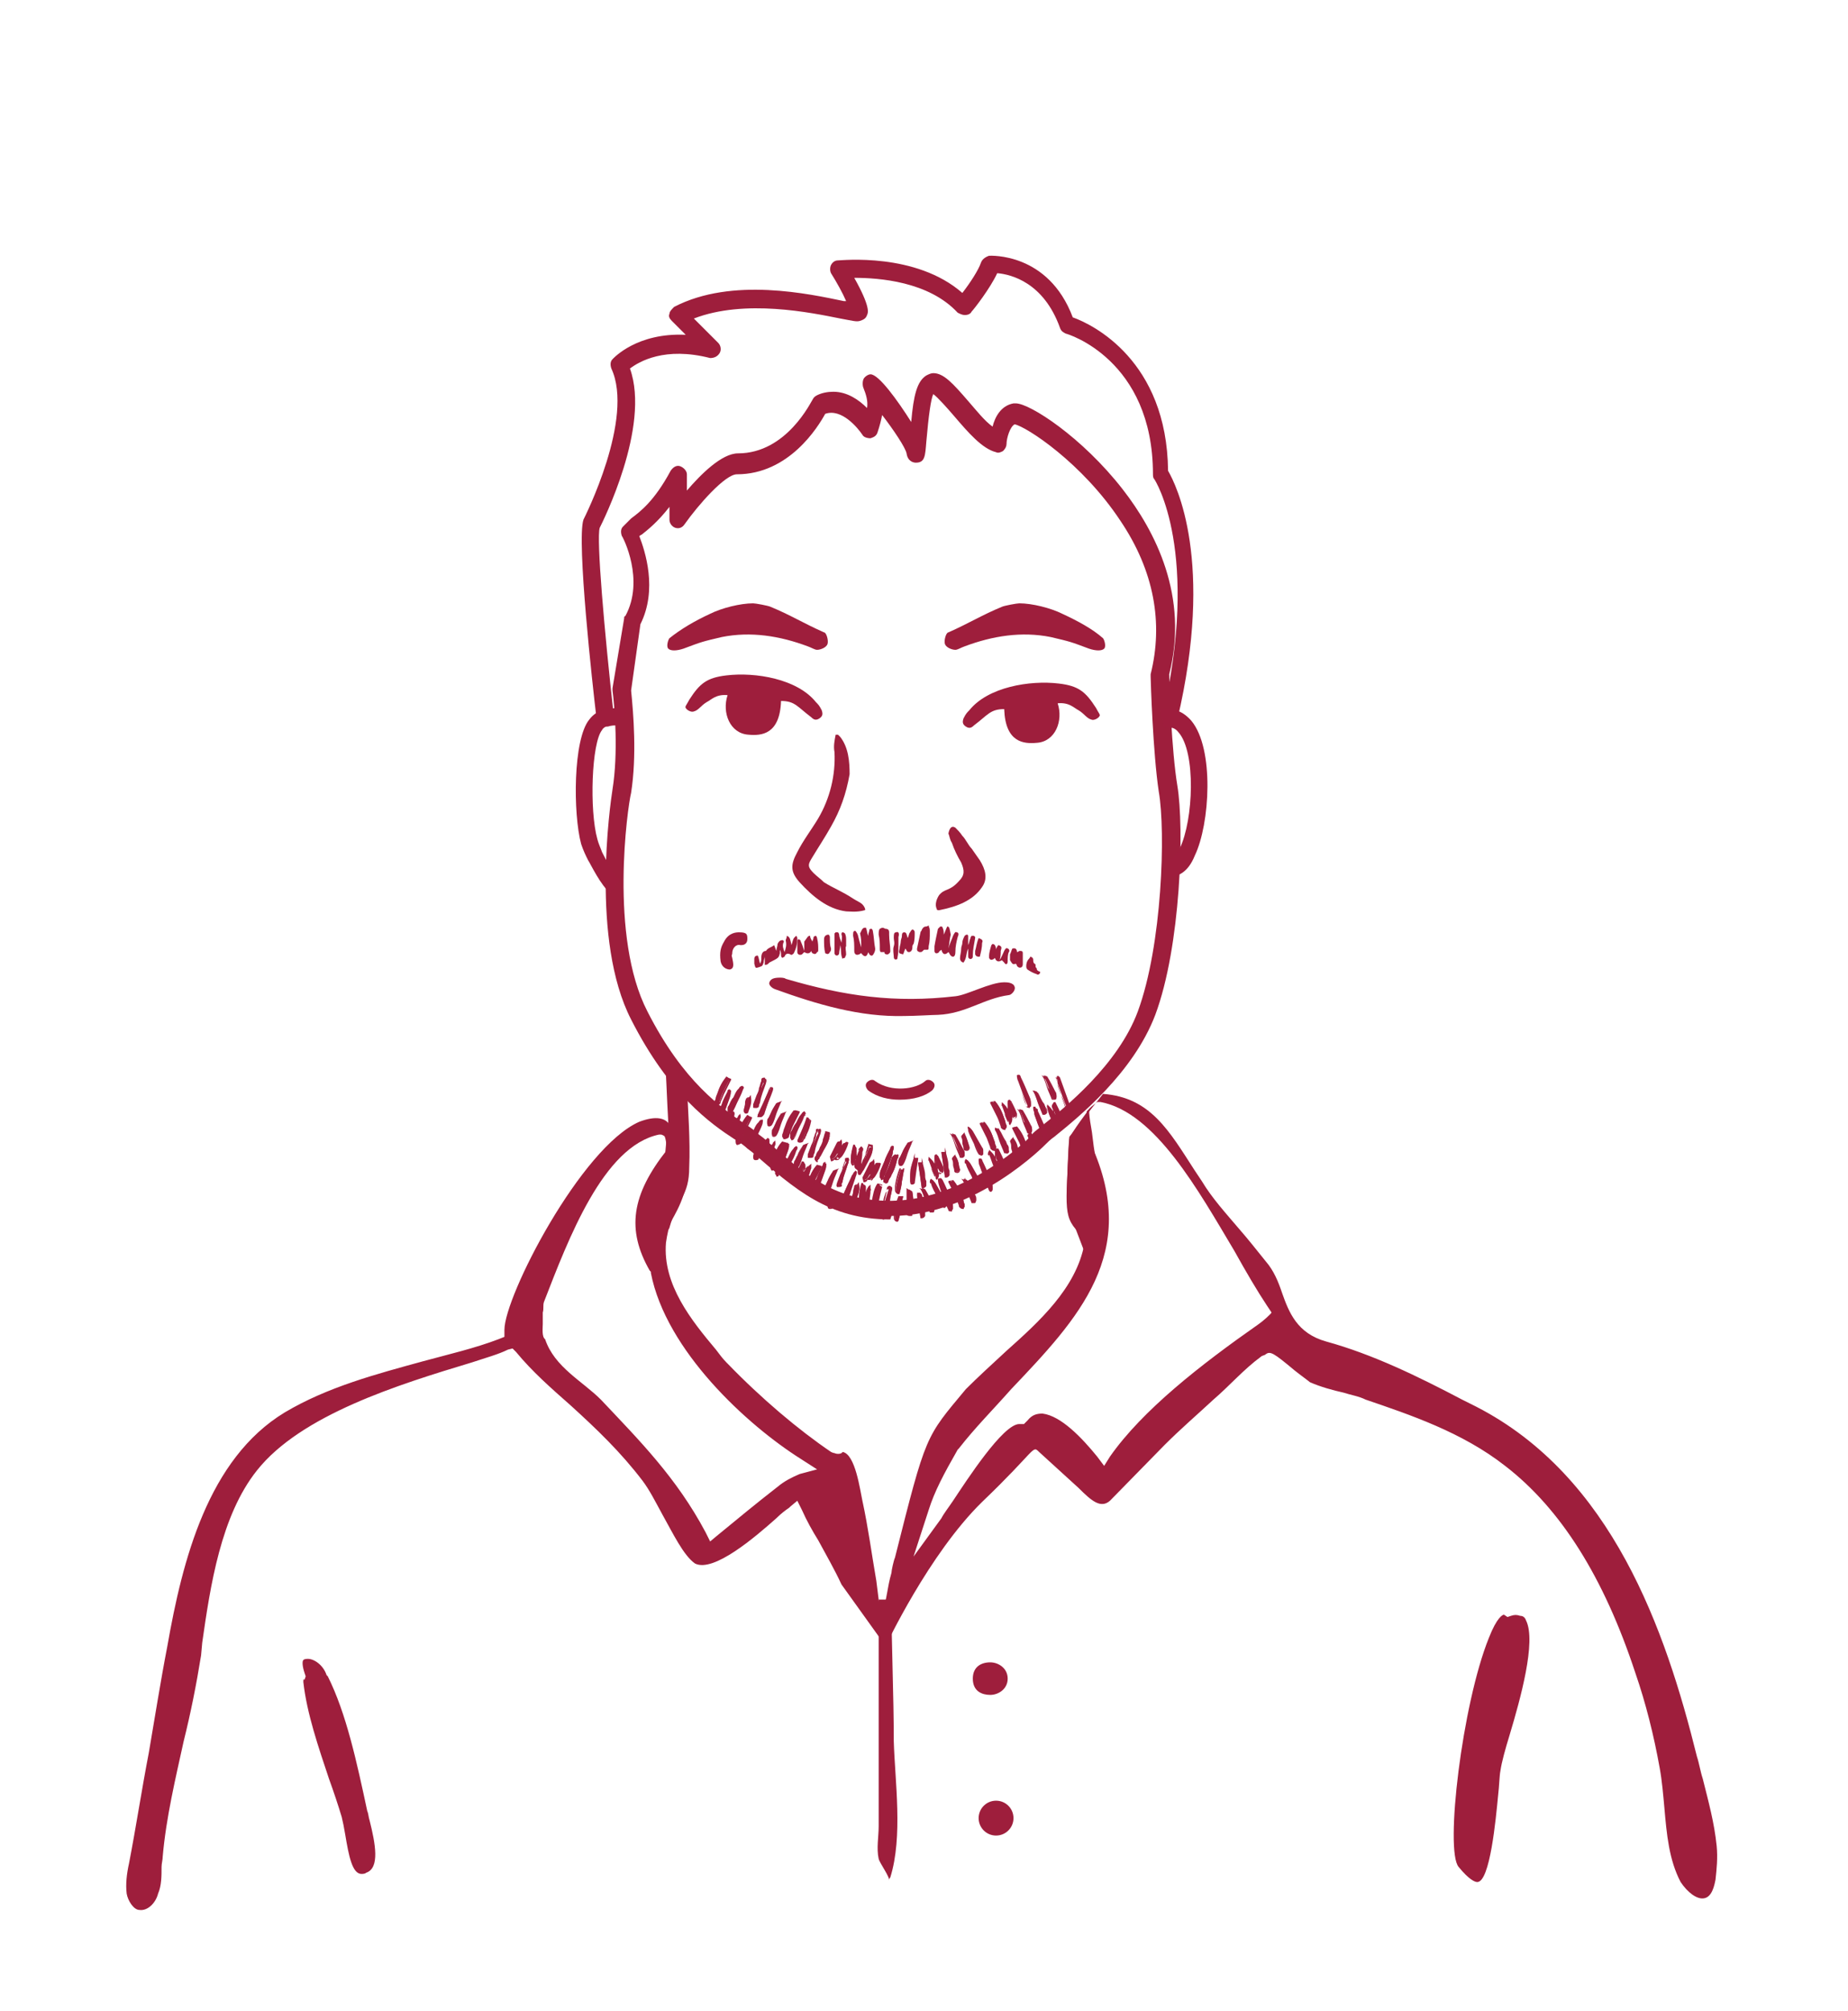 <?xml version="1.0" encoding="utf-8"?>
<!-- Generator: Adobe Illustrator 18.0.0, SVG Export Plug-In . SVG Version: 6.00 Build 0)  -->
<!DOCTYPE svg PUBLIC "-//W3C//DTD SVG 1.1//EN" "http://www.w3.org/Graphics/SVG/1.1/DTD/svg11.dtd">
<svg version="1.1" xmlns="http://www.w3.org/2000/svg" xmlns:xlink="http://www.w3.org/1999/xlink" x="0px" y="0px"
	 viewBox="0 0 159 173" enable-background="new 0 0 159 173" xml:space="preserve">
<g id="Normal_-_copie_2">
	<g id="Calque_48">
		<path fill="none" stroke="#9E1E3C" stroke-width="1.5" stroke-miterlimit="10" d="M11.3,40.9"/>
		<path fill="#9E1E3C" d="M76.6,104.9c-5.3,0-8.2-2.6-11.9-5.8l-0.4-0.3c-0.2-0.2-0.6-0.5-1.1-0.8c-2-1.3-5.6-3.8-8.9-10.3
			c-3.5-6.8-1.8-18.5-1.6-19.8c0.5-3.1,0.2-7,0-8.5c0-0.1,0-0.1,0-0.2l1-6c0-0.1,0-0.2,0.1-0.2c1.7-3.1-0.2-6.8-0.3-6.9
			c-0.1-0.3-0.1-0.6,0.1-0.8c0.2-0.2,0.4-0.4,0.7-0.7c0.8-0.6,2-1.5,3.4-4.1c0.2-0.3,0.5-0.5,0.8-0.4c0.3,0.1,0.6,0.4,0.6,0.7v1.4
			c1.2-1.4,3-3.2,4.4-3.2c4.2,0,6.3-4.5,6.4-4.6c0.1-0.2,0.2-0.3,0.4-0.4c0.4-0.2,0.9-0.3,1.4-0.3c1.2,0,2.2,0.7,2.9,1.4
			c0.1-0.6-0.1-1.2-0.3-1.7c-0.1-0.2-0.1-0.6,0-0.8c0.1-0.2,0.4-0.4,0.6-0.4c0.7,0,2.3,2.2,3.5,4.1c0.2-2.3,0.5-3.5,1.3-4
			c0.2-0.1,0.4-0.2,0.6-0.2c0.9,0,1.7,0.9,3,2.4c0.7,0.8,1.4,1.7,2.1,2.2c0.2-0.8,0.7-1.8,1.8-2c0,0,0.2,0,0.2,0
			c1.2,0,5.7,2.9,9.2,7.4c2.8,3.6,5.7,9.2,4,15.9c0,0.8,0.2,6.6,0.7,9.6c0.6,3.6,0.3,13.8-1.9,19.7c-1.9,5-6.6,8.8-8.7,10.5
			c-0.3,0.2-0.6,0.5-0.7,0.6c0,0-6,6.2-13.3,6.2L76.6,104.9z M54.3,59.4c0.2,2,0.5,5.6,0,8.8C54,69.4,52.4,80.6,55.7,87
			c3.1,6.1,6.4,8.3,8.4,9.7c0.5,0.3,0.9,0.6,1.2,0.9l0.4,0.3c3.7,3.3,6.2,5.4,10.9,5.4l0.1,0c6.6-0.1,12.1-5.6,12.1-5.7
			c0.1-0.2,0.3-0.3,0.9-0.8c1.9-1.5,6.5-5.2,8.2-9.8c2.1-5.7,2.4-15.5,1.8-18.9c-0.5-3.3-0.7-9.6-0.7-9.9c0-0.1,0-0.1,0-0.2
			c1.1-4.4,0.3-8.9-2.6-13.2c-3.3-5-8.1-8.1-9.1-8.3c-0.4,0.2-0.7,1.2-0.7,1.7c0,0.2-0.1,0.4-0.3,0.6c-0.2,0.1-0.4,0.2-0.6,0.1
			c-1.2-0.3-2.4-1.7-3.6-3.1c-0.6-0.7-1.4-1.6-1.8-1.9c-0.2,0.4-0.4,1.8-0.6,4.1c-0.1,1.2-0.1,1.8-0.9,1.8c-0.2,0-0.7-0.1-0.8-0.8
			c-0.1-0.5-1.1-2-2.1-3.3c-0.1,0.5-0.2,0.9-0.4,1.5c-0.1,0.3-0.3,0.4-0.6,0.5c-0.3,0-0.6-0.1-0.7-0.3c-0.4-0.6-1.8-2.3-3.2-1.8
			c-0.6,1.1-3.1,5.2-7.6,5.2c-1,0-3.3,2.6-4.5,4.3c-0.2,0.3-0.5,0.4-0.8,0.3c-0.3-0.1-0.5-0.4-0.5-0.7v-1.1c-1,1.3-1.9,2-2.4,2.4
			c-0.1,0-0.1,0.1-0.2,0.1c0.5,1.3,1.6,4.6,0.1,7.6L54.3,59.4z"/>
		<path id="path18_14_" fill="#9E1E3C" d="M86.4,84.5c0.2,0,0.8,0,0.9,0.4c0.1,0.3-0.3,0.7-0.5,0.7c-2.2,0.3-3.7,1.6-6.1,1.7
			c-0.4,0-2,0.1-2.9,0.1c-3.8,0.1-7.5-1-11.1-2.3c-0.3-0.1-0.6-0.4-0.5-0.6c0.1-0.3,0.4-0.4,0.9-0.4c0.1,0,0.4,0,0.5,0.1
			c5.1,1.5,9.4,2.1,14.6,1.5C83.2,85.6,85.2,84.5,86.4,84.5z"/>
		<g id="barbe_2_3_">
			<g>
				<path fill="#9F1D3D" d="M85.9,81.3c-0.1,0.1-0.2,0.3-0.2,0.4c0-0.1,0-0.2-0.1-0.4c0,0-0.1-0.1-0.2-0.1l-0.1,0.1
					c-0.1,0.3-0.2,0.7-0.2,0.9c0,0.1,0,0.2,0,0.2c0.1,0.2,0.2,0.2,0.4,0.1l0.1-0.1c0.1,0.3,0.3,0.4,0.6,0.2c0.1,0.1,0.1,0.1,0.2,0.2
					c0.1,0.2,0.3,0.2,0.3-0.1c0-0.3,0-0.6,0.1-0.8c0.1-0.1,0-0.3-0.1-0.3c-0.1-0.1-0.2,0-0.3,0.2c-0.1,0.2-0.2,0.5-0.4,0.8
					c0.1-0.3,0.1-0.6,0.1-0.8C86.2,81.5,86.2,81.4,85.9,81.3z"/>
				<path fill="#9F1D3D" d="M81.5,79.7c-0.1,0.2-0.2,0.5-0.3,0.7c0-0.2,0-0.4-0.1-0.6c0-0.1-0.1-0.1-0.2-0.1c0,0-0.1,0.1-0.2,0.2
					c-0.1,0.5-0.2,0.9-0.3,1.5c0,0.1,0,0.2,0,0.4c0,0.2,0.2,0.3,0.4,0.1c0-0.1,0.1-0.1,0.2-0.2c0.1,0.4,0.3,0.5,0.6,0.2
					c0.1,0.1,0.1,0.2,0.2,0.3c0.2,0.2,0.4,0.1,0.4-0.3c0-0.5,0.1-0.9,0.2-1.3c0.1-0.2,0.1-0.4-0.1-0.4c-0.1-0.1-0.2,0.1-0.3,0.3
					c-0.1,0.3-0.3,0.7-0.4,1.1c0.1-0.5,0.1-0.8,0.2-1.2C81.7,79.9,81.7,79.7,81.5,79.7z"/>
				<path fill="#9F1D3D" d="M82.6,82.4c0,0.1,0,0.2,0.1,0.3c0,0,0.1,0.1,0.2,0.1c0.3-0.4,0.2-0.8,0.4-1.2c0,0.2,0,0.5,0,0.7
					c0,0.1,0.1,0.2,0.2,0.2c0.1,0,0.2-0.1,0.2-0.2v-0.1c0-0.5,0.1-0.9,0.2-1.5v-0.1l-0.1-0.1c0,0-0.1,0-0.2,0c0,0-0.1,0.1-0.1,0.2
					c-0.1,0.2-0.1,0.4-0.2,0.6l0,0c0-0.2,0-0.5,0-0.7c0-0.1,0-0.2-0.1-0.2s-0.2,0.1-0.2,0.1c-0.1,0.2-0.2,0.4-0.2,0.6
					c0,0.2-0.1,0.3-0.1,0.5C82.7,81.9,82.6,82.2,82.6,82.4z"/>
				<path fill="#9F1D3D" d="M79.7,79.7c-0.2,0-0.3,0.1-0.4,0.3c0,0.1-0.1,0.1-0.1,0.2c-0.1,0.5-0.2,0.9-0.3,1.4c0,0.2,0,0.2,0.2,0.3
					c0.2,0,0.2,0,0.3-0.1l0.1-0.1c0.1,0,0.2,0,0.3,0c0.1,0,0.1-0.1,0.1-0.3C80,81,80,80.6,80,80.2c0-0.2,0-0.4-0.1-0.5
					C80,79.5,79.8,79.7,79.7,79.7z"/>
				<path fill="#9F1D3D" d="M78.2,81.9c0.2,0,0.3-0.2,0.3-0.4c0-0.1,0-0.2,0.1-0.3c0.1-0.3,0.1-0.7,0.1-0.9c0-0.2,0-0.2-0.1-0.3
					s-0.2,0-0.3,0.2c-0.1,0.1-0.1,0.3-0.2,0.5c-0.1-0.3-0.1-0.5-0.3-0.5s-0.2,0.2-0.2,0.3c0,0.2-0.1,0.3-0.1,0.5s-0.1,0.4-0.1,0.6
					c-0.1,0.4-0.1,0.4,0.3,0.5c0.1-0.2,0.1-0.3,0.2-0.5C78,81.7,78,81.9,78.2,81.9z"/>
				<path fill="#9F1D3D" d="M67.1,82c0-0.1,0-0.2,0-0.3c0.1,0.2,0.1,0.3,0.1,0.5c0,0.1,0.1,0.2,0.1,0.2l0.2-0.1
					c0.1-0.3,0.3-0.3,0.5-0.2c0.1,0.1,0.2,0,0.3-0.1c0.2-0.4,0.3-0.8,0.3-1.3c0-0.1-0.1-0.2-0.1-0.2s-0.1,0.1-0.2,0.2
					c-0.1,0.2-0.1,0.3-0.2,0.6c-0.1-0.4-0.1-0.7-0.4-0.8c0,0.2-0.1,0.3-0.1,0.4c0.1,0.4,0,0.7-0.1,1c-0.1-0.3-0.2-0.5-0.1-0.8
					c0.1-0.1,0-0.3-0.2-0.2c-0.1,0-0.2,0.1-0.3,0.3c0,0.2-0.1,0.4-0.1,0.6c-0.1-0.2-0.1-0.3-0.2-0.5c-0.2,0.2-0.5,0.2-0.7,0.5
					c-0.3,0-0.4,0.3-0.4,0.6c0,0.2,0,0.3-0.1,0.5c-0.1-0.3-0.1-0.5-0.2-0.7c-0.2,0-0.3,0.1-0.3,0.3c0,0.1,0,0.3,0,0.4
					c0.1,0.4,0.1,0.4,0.4,0.3l0,0c0.3-0.1,0.3-0.1,0.4-0.4c0-0.2,0.1-0.4,0.1-0.5l0,0c0,0.2,0,0.4,0,0.7c0.1,0,0.2,0,0.3-0.1
					l0.1-0.1C67,82.4,67,82.4,67.1,82z"/>
				<path fill="#9F1D3D" d="M87.4,82.9c0,0,0.1,0.1,0.1,0.2c0.1,0.1,0.2,0.2,0.4,0.1c0.1-0.1,0.1-0.2,0.1-0.3c0-0.2,0-0.3,0-0.5
					c0-0.1,0-0.2,0-0.4c0-0.2-0.1-0.2-0.3-0.2c0,0-0.1,0.1-0.2,0.1c0-0.2-0.1-0.4-0.4-0.3c-0.1,0.2-0.1,0.3-0.2,0.5
					c0,0.2,0,0.3,0,0.5C87.1,82.9,87.1,83,87.4,82.9z"/>
				<path fill="#9F1D3D" d="M89.2,83.3c-0.1-0.1-0.1-0.1-0.1-0.2s0-0.2-0.1-0.2c-0.1-0.1-0.1-0.2-0.1-0.3c0-0.1,0-0.2-0.2-0.3
					c0,0-0.1,0-0.1,0.1c-0.2,0.2-0.3,0.4-0.3,0.7c0,0.1,0,0.2,0.1,0.3c0.3,0.2,0.5,0.3,0.8,0.4c0.1,0.1,0.3,0,0.3-0.2
					C89.2,83.5,89.2,83.4,89.2,83.3z"/>
				<path fill="#9F1D3D" d="M84.2,80.7L84.2,80.7c-0.2,0.5-0.2,0.8-0.3,1.1c0,0.1,0,0.2,0,0.3c0.1,0.2,0.2,0.2,0.4,0.2
					c0.1-0.4,0.2-0.8,0.2-1.2C84.6,80.9,84.5,80.8,84.2,80.7z"/>
				<path fill="#9F1D3D" d="M69.7,80.5c0,0.2,0.1,0.3,0.2,0.5c0-0.1,0.1-0.2,0.1-0.4c0,0,0.1-0.1,0.2-0.1c0,0,0.1,0.1,0.1,0.2
					c0.1,0.4,0.1,0.7,0.1,1c0,0.1,0,0.2-0.1,0.2c-0.1,0.2-0.2,0.2-0.4,0.1c0,0-0.1-0.1-0.1-0.2c-0.1,0.2-0.3,0.3-0.6,0.1
					c-0.1,0.1-0.1,0.1-0.2,0.2c-0.2,0.1-0.4,0-0.4-0.2c0-0.3,0-0.6,0-0.8c0-0.1,0-0.3,0.1-0.3c0.1,0,0.2,0.1,0.2,0.2
					c0.1,0.2,0.2,0.5,0.3,0.8c0-0.4,0-0.6,0-0.8C69.5,80.6,69.5,80.5,69.7,80.5z"/>
				<path fill="#9F1D3D" d="M74.5,79.8c0.1,0.2,0.1,0.5,0.2,0.7c0-0.2,0.1-0.4,0.1-0.5s0.1-0.1,0.2-0.1c0,0,0.1,0.1,0.1,0.2
					c0.1,0.5,0.1,1,0.2,1.5c0,0.1,0,0.2-0.1,0.4s-0.2,0.3-0.4,0.1c0-0.1-0.1-0.1-0.1-0.2c-0.1,0.4-0.3,0.5-0.6,0.1
					C74,82,74,82.1,73.9,82.1c-0.2,0.1-0.4,0-0.4-0.3c0-0.5,0-0.9-0.1-1.3c0-0.2,0-0.4,0.1-0.4c0.1-0.1,0.2,0.1,0.3,0.3
					c0.1,0.4,0.2,0.8,0.3,1.1c0-0.5,0-0.8-0.1-1.2C74.2,79.9,74.2,79.8,74.5,79.8z"/>
				<path fill="#9F1D3D" d="M72.8,82.1c0,0.1-0.1,0.2-0.1,0.3c0,0-0.2,0-0.2,0.1c-0.2-0.4-0.1-0.8-0.2-1.2c0,0.2-0.1,0.5-0.1,0.7
					c0,0.1-0.1,0.2-0.2,0.2s-0.2-0.1-0.2-0.2v-0.1c0-0.5,0-0.9,0-1.5v-0.1l0.1-0.1c0,0,0.1,0,0.2,0c0,0,0.1,0.1,0.1,0.2
					c0,0.2,0.1,0.4,0.2,0.7l0,0c0-0.2,0.1-0.5,0-0.7c0-0.1,0-0.2,0.1-0.2c0.1,0,0.2,0.1,0.2,0.1c0.1,0.2,0.1,0.4,0.1,0.6
					c0,0.2,0,0.4,0,0.5C72.7,81.5,72.8,81.8,72.8,82.1z"/>
				<path fill="#9F1D3D" d="M76.2,79.9c0.2,0,0.3,0.1,0.3,0.3c0,0.1,0,0.2,0,0.2c0,0.5,0.1,0.9,0.1,1.4c0,0.2-0.1,0.2-0.2,0.3
					c-0.2,0-0.2,0-0.3-0.1v-0.1c-0.1,0-0.2,0-0.3,0c-0.1,0-0.1-0.2-0.1-0.3c0-0.4,0-0.8-0.1-1.2c0-0.2,0-0.4,0.1-0.5
					C76,79.7,76.1,79.9,76.2,79.9z"/>
				<path fill="#9F1D3D" d="M77.1,80.2c-0.2,0-0.2,0.2-0.2,0.5c0,0.2,0.1,0.4,0,0.7c-0.1,0.3,0,0.7,0,0.9c0,0.2,0.1,0.3,0.3,0.2
					c0.1-0.5,0.1-0.9,0.1-1.3c0-0.2,0-0.4,0-0.6C77.4,80.3,77.3,80.1,77.1,80.2z"/>
				<path fill="#9F1D3D" d="M71.3,80.4c0,0,0.1,0.1,0.1,0.2c0,0.4,0,0.7,0.1,1c0,0.1,0,0.2-0.1,0.3c-0.1,0.2-0.2,0.2-0.4,0.1
					c-0.1-0.4-0.1-0.8-0.1-1.2C70.9,80.6,71,80.4,71.3,80.4z"/>
			</g>
			<g>
				<path fill="#9F1D3D" d="M78.1,98.3L78.1,98.3c-0.3,0.5-0.5,0.9-0.7,1.3c-0.1,0.1-0.1,0.3-0.1,0.4c0,0.2,0.1,0.3,0.3,0.2
					c0.3-0.7,0.5-1.3,0.8-2L78.1,98.3z"/>
				<path fill="#9F1D3D" d="M77.5,100.3c-0.1,0-0.2,0-0.2-0.3c0-0.1,0-0.3,0.1-0.4c0.1-0.1,0.1-0.2,0.2-0.4c0.1-0.3,0.3-0.6,0.5-0.9
					l0,0l0.5-0.2l-0.1,0.1c-0.1,0.3-0.3,0.7-0.4,1c-0.1,0.3-0.2,0.7-0.4,1l0,0l0,0C77.6,100.3,77.6,100.3,77.5,100.3z M78.2,98.3
					c-0.2,0.3-0.3,0.6-0.5,0.9c-0.1,0.1-0.1,0.3-0.2,0.4l0,0c-0.1,0.1-0.1,0.2-0.1,0.3c0,0.1,0,0.2,0.1,0.2c0,0,0,0,0.1,0
					c0.1-0.3,0.3-0.6,0.4-1c0.1-0.3,0.2-0.6,0.3-0.9L78.2,98.3z"/>
			</g>
			<g>
				<path fill="#9F1D3D" d="M77.5,100.6L77.5,100.6c-0.2,0.6-0.3,0.9-0.4,1.5c0,0.1,0,0.3,0,0.4c0,0.1,0.1,0.3,0.3,0.2
					c0.2-0.8,0.2-1.4,0.4-2.1H77.5z"/>
				<path fill="#9F1D3D" d="M77.3,102.7L77.3,102.7c-0.2,0-0.3-0.2-0.3-0.3v-0.4c0.1-0.6,0.2-1,0.4-1.5l0,0h0.4l0,0.1
					c-0.1,0.3-0.1,0.7-0.2,1c0,0.3-0.1,0.7-0.2,1l0,0l0,0C77.4,102.7,77.3,102.7,77.3,102.7z M77.5,100.6c-0.2,0.5-0.3,0.9-0.4,1.4
					l0,0.4c0,0,0.1,0.2,0.2,0.1c0.1-0.3,0.1-0.7,0.2-1c0-0.3,0.1-0.6,0.2-1H77.5z"/>
			</g>
			<g>
				<path fill="#9F1D3D" d="M77.4,102.9L77.4,102.9c-0.2,0.6-0.3,0.9-0.4,1.5c0,0.1,0,0.3,0,0.4c0,0.1,0.1,0.3,0.3,0.2
					c0.2-0.8,0.2-1.4,0.4-2.1H77.4z"/>
				<path fill="#9F1D3D" d="M77.2,105.1L77.2,105.1c-0.2,0-0.3-0.2-0.3-0.3v-0.4c0.1-0.6,0.2-1,0.4-1.5l0,0h0.4l0,0.1
					c-0.1,0.3-0.1,0.7-0.2,1c0,0.3-0.1,0.7-0.2,1l0,0l0,0C77.3,105.1,77.2,105.1,77.2,105.1z M77.4,103c-0.2,0.5-0.3,0.9-0.4,1.4
					l0,0.4c0,0.1,0.1,0.2,0.2,0.1c0.1-0.3,0.1-0.7,0.2-1c0-0.3,0.1-0.6,0.2-1H77.4z"/>
			</g>
			<g>
				<path fill="#9F1D3D" d="M76.9,98.7c-0.2-0.1-0.2,0-0.3,0.1c-0.3,0.6-0.5,1.1-0.8,1.8c-0.1,0.2-0.1,0.4-0.1,0.7
					c0,0,0.1,0.1,0.1,0.2c0.1,0.1,0.1-0.1,0.2-0.1c0.3-0.7,0.5-1.3,0.8-2.1C76.8,98.9,76.9,98.8,76.9,98.7z"/>
				<path fill="#9F1D3D" d="M75.9,101.5L75.9,101.5C75.9,101.5,75.8,101.5,75.9,101.5l-0.1-0.1v0c0-0.1-0.1-0.1-0.1-0.1l0,0v0
					c0-0.3,0-0.5,0.1-0.7c0.1-0.2,0.2-0.5,0.3-0.7c0.1-0.4,0.3-0.7,0.5-1.1l0,0c0,0,0,0,0-0.1c0.1-0.1,0.1-0.2,0.3-0.1l0,0v0
					c0,0,0,0.1,0,0.2c0,0.1-0.1,0.2-0.1,0.4l0,0c-0.1,0.3-0.2,0.6-0.3,0.9c-0.1,0.4-0.3,0.8-0.5,1.2l0,0h0c0,0,0,0,0,0
					C76,101.4,76,101.5,75.9,101.5z M75.8,101.2c0,0,0.1,0.1,0.1,0.1c0,0,0-0.1,0.1-0.1c0.2-0.4,0.3-0.8,0.4-1.2
					c0.1-0.3,0.2-0.6,0.3-0.8c0-0.2,0-0.3,0.1-0.4c0,0,0-0.1,0-0.1c-0.1,0,0,0-0.1,0c0,0,0,0,0,0.1c-0.2,0.3-0.3,0.7-0.5,1.1
					c-0.1,0.2-0.2,0.5-0.3,0.7C75.8,100.8,75.8,100.9,75.8,101.2z"/>
			</g>
			<g>
				<path fill="#9F1D3D" d="M77.2,99.3c-0.2,0.1-0.2,0.2-0.3,0.3c-0.2,0.5-0.4,1-0.7,1.5c0,0.1-0.1,0.2-0.1,0.3c0,0.1,0,0.2,0,0.3
					l0.1,0.1c0.1,0,0.2-0.1,0.2-0.1c0.1-0.3,0.3-0.6,0.4-0.8c0.2-0.4,0.3-0.8,0.4-1.2C77.3,99.5,77.4,99.3,77.2,99.3z"/>
				<path fill="#9F1D3D" d="M76.2,101.8L76.2,101.8l-0.2-0.1v-0.3c0-0.1,0-0.1,0.1-0.2c0,0,0-0.1,0-0.1v0l0,0
					c0.2-0.4,0.4-0.8,0.5-1.2c0-0.1,0.1-0.2,0.1-0.3l0,0c0,0,0-0.1,0.1-0.1c0-0.1,0.1-0.1,0.2-0.2l0,0c0.1,0,0.2,0.1,0.2,0.1
					c0,0.1,0,0.2-0.1,0.3c-0.1,0.5-0.2,0.9-0.4,1.2c0,0.1-0.1,0.3-0.2,0.4c-0.1,0.1-0.1,0.3-0.2,0.4l0,0
					C76.5,101.7,76.4,101.8,76.2,101.8z M76.2,101.7L76.2,101.7c0.1,0,0.1,0,0.2,0c0-0.1,0.1-0.3,0.2-0.4c0.1-0.1,0.1-0.3,0.2-0.4
					c0.2-0.4,0.3-0.7,0.4-1.2l0,0l0,0c0.1-0.1,0.1-0.1,0.1-0.2c0,0,0,0,0,0c-0.1,0.1-0.1,0.1-0.2,0.2c0,0,0,0.1-0.1,0.1
					c0,0.1-0.1,0.2-0.1,0.3c-0.1,0.4-0.3,0.8-0.5,1.2c0,0.1,0,0.1-0.1,0.2c0,0,0,0.1,0,0.1V101.7z"/>
			</g>
			<g>
				<path fill="#9F1D3D" d="M75.6,101.9c-0.3,0.5-0.4,1-0.5,1.6c0,0.2-0.1,0.4-0.1,0.6c0,0.1,0,0.2,0,0.2s0.1,0.1,0.1,0.2
					c0,0,0.1,0,0.2-0.1c0-0.1,0.1-0.2,0.1-0.2c0.1-0.3,0.1-0.6,0.2-0.8c0.1-0.5,0.2-0.9,0.3-1.3L75.6,101.9z"/>
				<path fill="#9F1D3D" d="M75.1,104.5L75.1,104.5L75.1,104.5c-0.1-0.1-0.1-0.2-0.1-0.2l0,0V104c0-0.1,0-0.2,0-0.3
					c0-0.1,0-0.2,0-0.3c0.1-0.6,0.2-1.2,0.5-1.6l0,0l0.4,0.1l0,0.1c-0.1,0.4-0.2,0.9-0.3,1.3c0,0.1-0.1,0.3-0.1,0.4
					c0,0.1,0,0.3-0.1,0.4l0,0c0,0-0.1,0.1-0.1,0.1v0l0,0C75.2,104.5,75.1,104.5,75.1,104.5z M75.1,104.2c0,0,0.1,0.1,0.1,0.1
					c0,0,0,0,0.1,0c0-0.1,0.1-0.2,0.1-0.2c0-0.1,0.1-0.3,0.1-0.4c0-0.1,0-0.3,0.1-0.4c0.1-0.4,0.2-0.9,0.3-1.3l-0.2-0.1
					c-0.3,0.5-0.3,1-0.4,1.5c0,0.1,0,0.2,0,0.3c0,0.1,0,0.2,0,0.3V104.2z"/>
			</g>
			<g>
				<path fill="#9F1D3D" d="M74.8,102c-0.3,0.3-0.3,0.7-0.5,0.9c0-0.1,0-0.2,0-0.4s0-0.4,0-0.6c0-0.1-0.1-0.2-0.2-0.1
					c-0.1,0.4-0.2,0.8-0.2,1.2c0,0.2,0,0.3,0.2,0.4c0.1,0,0.2-0.1,0.2-0.4c0.1,0.2-0.1,0.6,0.2,0.8c0-0.1,0.1-0.2,0.1-0.3
					c0.1-0.5,0.2-0.8,0.2-1.3C74.9,102.2,74.8,102.1,74.8,102z"/>
				<path fill="#9F1D3D" d="M74.6,104l-0.1-0.1c-0.2-0.1-0.2-0.3-0.2-0.4c-0.1,0-0.1,0.1-0.1,0.1l0,0c-0.2-0.1-0.2-0.3-0.2-0.4
					c0-0.5,0.1-0.9,0.2-1.2l0,0l0,0c0-0.1,0.1-0.1,0.1-0.1c0.1,0,0.2,0.1,0.2,0.2v0.6c0,0,0-0.1,0-0.1c0.1-0.2,0.1-0.4,0.3-0.6
					l0.1-0.1v0.2c0,0,0,0,0,0.1c0,0.1,0.1,0.2,0,0.2c0,0.4-0.1,0.7-0.1,1.1l0,0.2c0,0.1,0,0.1-0.1,0.2c0,0,0,0.1,0,0.1V104z
					 M74.4,103L74.4,103c0.1,0.2,0.1,0.3,0.1,0.4c0,0.1,0,0.3,0.1,0.3c0,0,0,0,0,0c0,0,0-0.1,0-0.1l0-0.2c0.1-0.4,0.1-0.7,0.1-1.1v0
					l0,0c0,0,0,0,0-0.1c-0.1,0.1-0.1,0.3-0.2,0.4C74.5,102.7,74.5,102.8,74.4,103L74.4,103z M74.2,101.9c-0.1,0.4-0.2,0.7-0.2,1.2
					c0,0.2,0,0.2,0.1,0.3c0.1,0,0.1-0.1,0.1-0.3L74.2,101.9C74.3,101.9,74.2,101.9,74.2,101.9z"/>
			</g>
			<g>
				<path fill="#9F1D3D" d="M76.6,102.1c-0.2,0.1-0.1,0.2-0.2,0.4c-0.2,0.6-0.3,1-0.5,1.6c0,0.1-0.1,0.2-0.1,0.4c0,0.1,0,0.2,0,0.3
					c0,0,0.1,0.1,0.2,0.1s0.2-0.1,0.2-0.2c0.1-0.3,0.2-0.6,0.2-0.9c0.1-0.4,0.2-0.8,0.3-1.2C76.8,102.2,76.8,102.1,76.6,102.1z"/>
				<path fill="#9F1D3D" d="M76,104.9c-0.1,0-0.2-0.1-0.2-0.1l0,0v-0.3c0-0.1,0-0.2,0.1-0.3c0,0,0-0.1,0-0.1l0,0
					c0.1-0.3,0.2-0.5,0.2-0.8c0.1-0.3,0.1-0.5,0.2-0.8c0-0.1,0-0.1,0-0.2c0-0.1,0-0.2,0.2-0.3l0,0c0.1,0,0.2,0.1,0.2,0.1
					c0.1,0.1,0,0.2,0,0.4c0,0.2-0.1,0.4-0.1,0.6c0,0.2-0.1,0.4-0.1,0.6c0,0.4-0.1,0.7-0.2,0.9C76.3,104.7,76.2,104.9,76,104.9z
					 M75.9,104.7c0,0,0.1,0.1,0.1,0.1c0.1,0,0.1-0.1,0.1-0.1l0,0c0.1-0.3,0.2-0.6,0.2-0.9c0.1-0.2,0.1-0.4,0.1-0.6
					c0-0.2,0.1-0.4,0.1-0.6c0.1-0.1,0.1-0.2,0-0.3c0,0,0,0-0.1,0c-0.1,0-0.1,0.1-0.1,0.1c0,0.1,0,0.1-0.1,0.2
					c-0.1,0.3-0.2,0.5-0.2,0.8c-0.1,0.3-0.1,0.5-0.2,0.8c0,0,0,0.1,0,0.1c0,0.1-0.1,0.1-0.1,0.2V104.7z"/>
			</g>
			<g>
				<path fill="#9F1D3D" d="M73.9,101.9c-0.1,0.1-0.2,0.1-0.3,0.2c-0.1,0.3-0.1,0.6-0.2,0.9c0,0.1,0,0.2,0.1,0.2s0.2,0,0.2-0.1
					C73.9,102.6,74,102.3,73.9,101.9z"/>
				<path fill="#9F1D3D" d="M73.5,103.3c-0.2,0-0.2-0.2-0.2-0.3c0-0.2,0.1-0.3,0.1-0.5c0-0.2,0.1-0.3,0.1-0.5l0,0
					c0.1-0.1,0.1-0.1,0.2-0.1c0,0,0.1,0,0.1-0.1l0.1-0.1l0,0.1c0.1,0.5,0,0.8-0.2,1.3C73.7,103.3,73.6,103.3,73.5,103.3z
					 M73.7,102.1c0,0.1-0.1,0.3-0.1,0.4c0,0.1,0,0.3-0.1,0.5c0,0,0,0.1,0,0.1l0,0c0,0,0.1,0,0.1,0l0,0c0.2-0.4,0.3-0.7,0.2-1.1
					c0,0,0,0-0.1,0C73.7,102.1,73.7,102.1,73.7,102.1z"/>
			</g>
			<g>
				<path fill="#9F1D3D" d="M71.8,102.6c-0.1,0.1-0.2,0.1-0.3,0.2c-0.1,0.3-0.1,0.6-0.2,0.9c0,0.1,0,0.2,0.1,0.2s0.2,0,0.2-0.1
					C71.8,103.4,71.9,103.1,71.8,102.6z"/>
				<path fill="#9F1D3D" d="M71.4,104c-0.2,0-0.2-0.2-0.2-0.3c0-0.2,0.1-0.3,0.1-0.5c0-0.2,0.1-0.3,0.1-0.5l0,0
					c0.1-0.1,0.1-0.1,0.2-0.1c0,0,0.1,0,0.1-0.1l0.1-0.1l0,0.1c0.1,0.5,0,0.8-0.2,1.3C71.7,104,71.5,104,71.4,104z M71.6,102.9
					c0,0.1-0.1,0.3-0.1,0.4c0,0.1,0,0.3-0.1,0.5c0,0,0,0.1,0,0.1l0,0c0,0,0.1,0,0.1,0l0,0c0.2-0.4,0.3-0.7,0.2-1.1c0,0,0,0-0.1,0
					C71.7,102.8,71.6,102.8,71.6,102.9z"/>
			</g>
			<g>
				<path fill="#9F1D3D" d="M65.4,98.4c-0.1,0.1-0.2,0.1-0.3,0.2c-0.1,0.3-0.1,0.6-0.2,0.9c0,0.1,0,0.2,0.1,0.2s0.2,0,0.2-0.1
					C65.3,99.1,65.4,98.8,65.4,98.4z"/>
				<path fill="#9F1D3D" d="M65,99.8c-0.2,0-0.2-0.2-0.2-0.3c0-0.2,0.1-0.3,0.1-0.5c0-0.2,0.1-0.3,0.1-0.5l0,0
					c0.1-0.1,0.1-0.1,0.2-0.1c0,0,0.1,0,0.1-0.1l0.1-0.1v0.2c0,0.3-0.1,0.6-0.1,1l0,0.2C65.3,99.8,65.1,99.8,65,99.8z M65.2,98.6
					c0,0.1-0.1,0.3-0.1,0.4c0,0.1,0,0.3-0.1,0.5c0,0,0,0.1,0,0.1l0,0c0,0,0.1,0,0.1,0l0,0l0-0.2c0.1-0.3,0.1-0.6,0.1-0.8
					c0,0,0,0,0,0C65.2,98.6,65.2,98.6,65.2,98.6z"/>
			</g>
			<g>
				<path fill="#9F1D3D" d="M64.5,94.4c-0.1,0.1-0.2,0.1-0.3,0.2c-0.1,0.3-0.1,0.6-0.2,0.9c0,0.1,0,0.2,0.1,0.2c0.1,0,0.2,0,0.2-0.1
					C64.5,95.2,64.6,94.9,64.5,94.4z"/>
				<path fill="#9F1D3D" d="M64.2,95.8c-0.2,0-0.2-0.2-0.2-0.3c0-0.2,0.1-0.3,0.1-0.5c0-0.2,0-0.3,0.1-0.5l0,0
					c0.1-0.1,0.1-0.1,0.2-0.1c0,0,0.1,0,0.1-0.1l0.1-0.1l0,0.1c0.1,0.5,0,0.8-0.2,1.3C64.4,95.8,64.2,95.8,64.2,95.8z M64.3,94.6
					c0,0.1-0.1,0.3-0.1,0.4c0,0.1,0,0.3-0.1,0.5c0,0,0,0.1,0,0.1l0,0c0,0,0.1,0,0.1,0l0,0c0.2-0.4,0.3-0.7,0.2-1.1c0,0,0,0-0.1,0
					C64.4,94.6,64.3,94.6,64.3,94.6z"/>
			</g>
			<g>
				<path fill="#9F1D3D" d="M62.5,92.6c-0.4,0.5-0.6,0.9-0.8,1.5c-0.1,0.2-0.1,0.4-0.2,0.6c0,0.1,0,0.2,0,0.2s0.1,0.1,0.1,0.2
					c0,0,0.1,0,0.2-0.1s0.1-0.1,0.1-0.2c0.1-0.3,0.2-0.6,0.3-0.8c0.2-0.4,0.4-0.8,0.6-1.2L62.5,92.6z"/>
				<path fill="#9F1D3D" d="M61.6,95.2L61.6,95.2L61.6,95.2c-0.1-0.1-0.1-0.2-0.1-0.2l0,0l0-0.2l0,0c0-0.1,0.1-0.2,0.1-0.3
					c0-0.1,0-0.2,0.1-0.3c0.2-0.6,0.4-1.1,0.8-1.5l0,0l0.4,0.1l0,0.1c-0.1,0.2-0.2,0.4-0.3,0.6c-0.1,0.2-0.2,0.4-0.3,0.6L62,94.8
					c0,0.1,0,0.1-0.1,0.2C61.7,95.1,61.6,95.2,61.6,95.2z M61.6,94.9c0,0,0.1,0.1,0.1,0.1c0,0,0.1,0,0.1-0.1
					c0.1-0.1,0.1-0.1,0.1-0.1l0,0l0.3-0.8c0.1-0.2,0.2-0.4,0.3-0.6c0.1-0.2,0.2-0.4,0.2-0.5l-0.2-0.1c-0.3,0.4-0.5,0.9-0.7,1.4
					c0,0.1-0.1,0.2-0.1,0.3c0,0.1,0,0.2-0.1,0.3V94.9z"/>
			</g>
			<g>
				<path fill="#9F1D3D" d="M62.9,93.8c-0.2-0.1-0.2,0-0.3,0.1c-0.3,0.6-0.5,1.1-0.8,1.8c-0.1,0.2-0.1,0.4-0.1,0.7
					c0,0,0.1,0.1,0.1,0.2c0.1,0.1,0.1-0.1,0.2-0.1c0.3-0.7,0.5-1.3,0.8-2.1C62.9,94,62.9,93.9,62.9,93.8z"/>
				<path fill="#9F1D3D" d="M61.9,96.6L61.9,96.6C61.9,96.6,61.9,96.6,61.9,96.6l-0.1-0.1v0c0-0.1-0.1-0.1-0.1-0.1l0,0l0,0
					c0-0.3,0-0.5,0.1-0.7c0.1-0.2,0.2-0.5,0.3-0.7c0.1-0.4,0.3-0.7,0.5-1.1l0,0c0,0,0,0,0-0.1c0.1-0.1,0.1-0.1,0.3-0.1l0,0v0
					c0,0.2,0,0.3-0.1,0.6c-0.1,0.3-0.2,0.6-0.3,0.9c-0.1,0.4-0.3,0.8-0.5,1.2l0,0h0c0,0,0,0,0,0C62,96.5,62,96.6,61.9,96.6z
					 M61.9,96.3c0,0,0.1,0.1,0.1,0.1c0,0,0-0.1,0.1-0.1c0.2-0.4,0.3-0.8,0.4-1.2c0.1-0.3,0.2-0.6,0.3-0.9c0.1-0.2,0.1-0.3,0.1-0.5
					c-0.1,0,0,0-0.1,0c0,0,0,0,0,0.1c-0.2,0.3-0.3,0.7-0.5,1.1c-0.1,0.2-0.2,0.5-0.3,0.7C61.9,95.8,61.9,96,61.9,96.3z"/>
			</g>
			<g>
				<path fill="#9F1D3D" d="M63.9,93.4c-0.2,0.1-0.2,0.2-0.3,0.3c-0.3,0.5-0.5,0.9-0.8,1.4c-0.1,0.1-0.1,0.2-0.1,0.3
					c0,0.1,0,0.2,0,0.3l0.1,0.1c0.1,0,0.2-0.1,0.2-0.1c0.2-0.3,0.3-0.6,0.4-0.8c0.2-0.4,0.4-0.8,0.5-1.1C64,93.6,64,93.5,63.9,93.4z
					"/>
				<path fill="#9F1D3D" d="M62.8,95.8L62.8,95.8l-0.2-0.1v-0.3c0-0.1,0-0.2,0.1-0.3c0.1-0.2,0.2-0.5,0.4-0.7
					c0.1-0.2,0.2-0.5,0.4-0.7c0,0,0.1-0.1,0.1-0.1c0-0.1,0.1-0.1,0.2-0.2l0,0l0,0c0.1,0.1,0.1,0.3,0,0.4c-0.1,0.4-0.3,0.8-0.5,1.1
					c-0.1,0.3-0.2,0.6-0.4,0.9C63.1,95.7,63,95.8,62.8,95.8z M62.8,95.6L62.8,95.6c0.1,0,0.1,0,0.2,0c0.2-0.3,0.3-0.5,0.4-0.8
					c0.2-0.4,0.4-0.8,0.5-1.1l0,0l0,0c0,0,0.1-0.1,0.1-0.1c0,0,0,0,0-0.1c-0.1,0-0.1,0.1-0.1,0.1c0,0,0,0.1-0.1,0.1
					c-0.1,0.2-0.2,0.5-0.4,0.7c-0.1,0.2-0.2,0.5-0.4,0.7c-0.1,0.1-0.1,0.2-0.1,0.2V95.6z"/>
			</g>
			<g>
				<path fill="#9F1D3D" d="M64.3,95.9c-0.4,0.5-0.6,0.9-0.8,1.5c-0.1,0.2-0.1,0.4-0.2,0.6c0,0.1,0,0.2,0,0.2s0.1,0.1,0.1,0.2
					c0,0,0.1,0,0.2-0.1s0.1-0.1,0.1-0.2c0.1-0.3,0.2-0.6,0.3-0.8c0.2-0.4,0.4-0.8,0.6-1.2L64.3,95.9z"/>
				<path fill="#9F1D3D" d="M63.4,98.5L63.4,98.5L63.4,98.5c-0.1-0.1-0.1-0.2-0.1-0.2l0,0l0-0.2l0,0c0-0.1,0.1-0.2,0.1-0.3
					c0-0.1,0-0.2,0.1-0.3c0.2-0.6,0.4-1.1,0.8-1.5l0,0l0.4,0.1l0,0.1c-0.1,0.2-0.2,0.4-0.3,0.6c-0.1,0.2-0.2,0.4-0.3,0.6l-0.3,0.8
					c0,0.1,0,0.1-0.1,0.2C63.5,98.5,63.4,98.5,63.4,98.5z M63.4,98.2c0,0,0.1,0.1,0.1,0.1c0,0,0.1,0,0.1-0.1
					c0.1-0.1,0.1-0.1,0.1-0.1l0,0l0.3-0.8c0.1-0.2,0.2-0.4,0.3-0.6c0.1-0.2,0.2-0.4,0.2-0.5L64.3,96c-0.3,0.4-0.5,0.9-0.7,1.4
					c0,0.1-0.1,0.2-0.1,0.3c0,0.1,0,0.2-0.1,0.3V98.2z"/>
			</g>
			<g>
				<path fill="#9F1D3D" d="M63.7,95.9c-0.4,0.3-0.5,0.6-0.7,0.8c0-0.1,0.1-0.2,0.1-0.3c0-0.2,0.1-0.4,0.1-0.6c0-0.1,0-0.2-0.2-0.2
					c-0.2,0.4-0.4,0.8-0.5,1.1c0,0.2-0.1,0.3,0.1,0.4c0.1,0.1,0.2-0.1,0.3-0.3c0.1,0.3-0.2,0.5,0.1,0.8c0.1-0.1,0.1-0.2,0.2-0.2
					c0.2-0.4,0.3-0.8,0.5-1.3C63.8,96.2,63.7,96.1,63.7,95.9z"/>
				<path fill="#9F1D3D" d="M63,97.8L63,97.8c-0.2-0.2-0.2-0.4-0.2-0.6c0,0,0,0,0,0c0,0.1-0.1,0.1-0.2,0.1c0,0-0.1,0-0.1,0
					c-0.2-0.1-0.2-0.2-0.1-0.3c0,0,0-0.1,0-0.1c0.1-0.4,0.3-0.8,0.5-1.2l0,0h0c0.3,0,0.3,0.2,0.3,0.3c0,0.1,0,0.2,0,0.3
					c0,0,0,0.1,0,0.1c0.1-0.2,0.2-0.3,0.4-0.5l0.1-0.1v0.1c0,0.1,0,0.1,0,0.2c0,0.1,0,0.1,0,0.1c0,0,0,0,0,0
					c-0.1,0.2-0.1,0.4-0.2,0.6c-0.1,0.3-0.2,0.5-0.3,0.7l0,0h0c0,0,0,0-0.1,0.1C63.1,97.7,63.1,97.7,63,97.8L63,97.8z M63,96.9
					c0,0.1,0,0.2,0,0.3c0,0.1,0,0.2,0,0.3c0,0,0,0,0,0c0,0,0.1-0.1,0.1-0.1c0.1-0.2,0.2-0.4,0.2-0.7c0.1-0.2,0.1-0.4,0.2-0.6l0,0h0
					c0,0,0,0,0,0c0,0,0,0,0-0.1c-0.2,0.2-0.3,0.4-0.4,0.5c0,0.1-0.1,0.1-0.1,0.2L63,96.9z M63.1,95.8c-0.2,0.4-0.4,0.7-0.4,1.1
					c0,0,0,0.1,0,0.1c0,0.1,0,0.1,0.1,0.2l0,0c0,0,0.1-0.2,0.2-0.3l0.1-0.2l0,0v0c0-0.1,0-0.1,0.1-0.2c0,0,0-0.1,0-0.1
					c0-0.1,0-0.2,0-0.3c0-0.1,0-0.2,0-0.3C63.1,95.9,63.1,95.8,63.1,95.8z"/>
			</g>
			<g>
				<path fill="#9F1D3D" d="M65.6,96.3c-0.2,0.1-0.2,0.2-0.3,0.3c-0.3,0.5-0.5,0.9-0.8,1.4c-0.1,0.1-0.1,0.2-0.1,0.3
					c0,0.1,0,0.2,0,0.3l0.1,0.1c0.1,0,0.2-0.1,0.2-0.1c0.2-0.3,0.3-0.6,0.4-0.8c0.2-0.4,0.4-0.8,0.5-1.1
					C65.6,96.5,65.7,96.4,65.6,96.3z"/>
				<path fill="#9F1D3D" d="M64.5,98.7L64.5,98.7l-0.2-0.1v-0.3c0-0.1,0-0.2,0.1-0.3c0.1-0.2,0.2-0.5,0.4-0.7
					c0.1-0.2,0.2-0.5,0.4-0.7c0,0,0.1-0.1,0.1-0.1c0-0.1,0.1-0.1,0.2-0.2l0,0l0,0c0.1,0.1,0.1,0.2,0,0.3c0,0,0,0.1,0,0.1
					c-0.1,0.4-0.3,0.8-0.5,1.2c-0.1,0.3-0.2,0.6-0.4,0.9C64.8,98.6,64.7,98.7,64.5,98.7z M64.5,98.5L64.5,98.5c0.1,0,0.1,0,0.2,0
					c0.2-0.3,0.3-0.5,0.4-0.8c0.2-0.4,0.4-0.8,0.5-1.1c0,0,0-0.1,0-0.1c0,0,0-0.1,0-0.1c-0.1,0-0.1,0.1-0.1,0.1c0,0,0,0.1-0.1,0.1
					c-0.1,0.2-0.3,0.5-0.4,0.7s-0.2,0.5-0.4,0.7c-0.1,0.1-0.1,0.2-0.1,0.2V98.5z"/>
			</g>
			<g>
				<path fill="#9F1D3D" d="M69.1,98.5L69.1,98.5c-0.3,0.5-0.5,0.9-0.7,1.3c-0.1,0.1-0.1,0.3-0.1,0.4c0,0.2,0.1,0.3,0.3,0.2
					c0.3-0.7,0.5-1.3,0.8-2L69.1,98.5z"/>
				<path fill="#9F1D3D" d="M68.5,100.5c-0.1,0-0.2,0-0.2-0.3c0-0.1,0-0.3,0.1-0.4c0.1-0.1,0.1-0.2,0.2-0.4c0.1-0.3,0.3-0.6,0.5-0.9
					l0,0l0.5-0.2l-0.1,0.1c-0.1,0.3-0.3,0.7-0.4,1c-0.1,0.3-0.2,0.7-0.4,1l0,0l0,0C68.6,100.5,68.5,100.5,68.5,100.5z M69.1,98.5
					c-0.2,0.3-0.3,0.6-0.5,0.9c-0.1,0.1-0.1,0.3-0.2,0.4l0,0c-0.1,0.1-0.1,0.2-0.1,0.3c0,0.1,0,0.2,0.1,0.2c0,0,0,0,0.1,0
					c0.1-0.3,0.3-0.6,0.4-1c0.1-0.3,0.2-0.6,0.3-0.8L69.1,98.5z"/>
			</g>
			<g>
				<path fill="#9F1D3D" d="M78.6,99.7C78.6,99.8,78.6,99.8,78.6,99.7c-0.2,0.6-0.3,0.9-0.3,1.5c0,0.1,0,0.3,0,0.4
					c0,0.2,0.1,0.3,0.3,0.2c0.1-0.8,0.2-1.4,0.3-2.1H78.6z"/>
				<path fill="#9F1D3D" d="M78.5,101.9c-0.1,0-0.2,0-0.2-0.3v-0.4c0-0.6,0.1-0.9,0.3-1.5v-0.1h0l0.1-0.4v0.4H79l0,0.1
					c-0.1,0.6-0.2,1.3-0.3,2.1l0,0l0,0C78.6,101.9,78.5,101.9,78.5,101.9z M78.6,99.8c-0.2,0.5-0.3,0.9-0.3,1.4v0.4
					c0,0.1,0,0.2,0.1,0.2c0,0,0,0,0.1,0c0.1-0.7,0.2-1.3,0.3-2H78.6z"/>
			</g>
			<g>
				<path fill="#9F1D3D" d="M67.3,98.2c-0.4,0.5-0.6,0.9-0.8,1.5c-0.1,0.2-0.1,0.4-0.2,0.6c0,0.1,0,0.2,0,0.2s0.1,0.1,0.1,0.2
					c0,0,0.1,0,0.2-0.1c0.1-0.1,0.1-0.1,0.1-0.2c0.1-0.3,0.2-0.6,0.3-0.8c0.2-0.4,0.4-0.8,0.6-1.2L67.3,98.2z"/>
				<path fill="#9F1D3D" d="M66.4,100.7L66.4,100.7L66.4,100.7c-0.1-0.1-0.1-0.2-0.1-0.2l0,0l0-0.2l0,0c0-0.1,0.1-0.2,0.1-0.3
					c0-0.1,0-0.2,0.1-0.3c0.2-0.6,0.4-1.1,0.8-1.5l0,0l0.4,0.1l0,0.1c-0.1,0.2-0.2,0.4-0.3,0.6c-0.1,0.2-0.2,0.4-0.3,0.6l-0.3,0.8
					c0,0.1,0,0.1-0.1,0.2C66.5,100.7,66.4,100.7,66.4,100.7z M66.4,100.4c0,0,0.1,0.1,0.1,0.1c0,0,0.1,0,0.1-0.1
					c0.1-0.1,0.1-0.1,0.1-0.1l0,0l0.3-0.8c0.1-0.2,0.2-0.4,0.3-0.6c0.1-0.2,0.2-0.4,0.2-0.5l-0.2-0.1c-0.3,0.4-0.5,0.9-0.7,1.4
					c0,0.1-0.1,0.2-0.1,0.3c0,0.1,0,0.2-0.1,0.3V100.4z"/>
			</g>
			<g>
				<path fill="#9F1D3D" d="M66.7,98.2c-0.4,0.3-0.5,0.6-0.7,0.8c0-0.1,0.1-0.2,0.1-0.3c0-0.2,0.1-0.4,0.1-0.6c0-0.1,0-0.2-0.2-0.2
					c-0.2,0.4-0.4,0.8-0.5,1.1c0,0.2-0.1,0.3,0.1,0.4c0.1,0.1,0.2-0.1,0.3-0.3c0.1,0.3-0.2,0.5,0.1,0.8c0.1-0.1,0.1-0.2,0.2-0.2
					c0.2-0.4,0.3-0.8,0.5-1.3C66.8,98.5,66.7,98.4,66.7,98.2z"/>
				<path fill="#9F1D3D" d="M66,100.1L66,100.1c-0.2-0.2-0.2-0.4-0.2-0.6c0,0,0,0,0,0c0,0.1-0.1,0.1-0.2,0.1c0,0-0.1,0-0.1,0
					c-0.2-0.1-0.2-0.2-0.1-0.3c0,0,0-0.1,0-0.1c0.1-0.4,0.3-0.8,0.5-1.2l0,0h0c0.3,0,0.3,0.2,0.3,0.3c0,0.1,0,0.2,0,0.3
					c0,0,0,0.1,0,0.1c0.1-0.2,0.2-0.3,0.4-0.5l0.1-0.1v0.1c0,0.1,0,0.1,0,0.2c0,0.1,0,0.1,0,0.1c0,0,0,0,0,0
					c-0.1,0.2-0.1,0.4-0.2,0.6c-0.1,0.3-0.2,0.5-0.3,0.7l0,0h0c0,0,0,0-0.1,0.1C66.2,100,66.1,100,66,100.1L66,100.1z M66,99.2
					c0,0.1,0,0.2,0,0.3c0,0.1,0,0.2,0,0.3c0,0,0,0,0,0c0,0,0.1-0.1,0.1-0.1c0.1-0.2,0.2-0.4,0.2-0.7c0.1-0.2,0.1-0.4,0.2-0.6l0,0h0
					c0,0,0,0,0,0c0,0,0,0,0-0.1c-0.2,0.2-0.3,0.4-0.4,0.5c0,0.1-0.1,0.1-0.1,0.2L66,99.2z M66.1,98.1c-0.2,0.4-0.4,0.7-0.4,1.1
					c0,0,0,0.1,0,0.1c0,0.1,0,0.1,0.1,0.2l0,0c0,0,0.1-0.2,0.2-0.3L66,99l0,0v0c0-0.1,0-0.1,0.1-0.2c0,0,0-0.1,0-0.1
					c0-0.1,0-0.2,0-0.3c0-0.1,0-0.2,0-0.3C66.2,98.1,66.2,98.1,66.1,98.1z"/>
			</g>
			<g>
				<path fill="#9F1D3D" d="M67.9,98.4c-0.2-0.1-0.2,0-0.3,0.1c-0.3,0.6-0.5,1.1-0.8,1.8c-0.1,0.2-0.1,0.4-0.1,0.7
					c0,0,0.1,0.1,0.1,0.2c0.1,0.1,0.1-0.1,0.2-0.1c0.3-0.7,0.5-1.3,0.8-2.1C67.9,98.7,67.9,98.6,67.9,98.4z"/>
				<path fill="#9F1D3D" d="M66.9,101.2L66.9,101.2C66.9,101.2,66.9,101.2,66.9,101.2l-0.1-0.1v0c0-0.1-0.1-0.1-0.1-0.1l0,0l0,0
					c0-0.3,0-0.5,0.1-0.7c0.1-0.2,0.2-0.5,0.3-0.7c0.1-0.4,0.3-0.7,0.5-1.1l0,0c0,0,0,0,0-0.1c0.1-0.1,0.1-0.1,0.3-0.1l0,0v0
					c0,0.2,0,0.3-0.1,0.6c-0.1,0.3-0.2,0.6-0.3,0.9c-0.1,0.4-0.3,0.8-0.5,1.2l0,0h0c0,0,0,0,0,0C67,101.2,67,101.2,66.9,101.2z
					 M66.9,100.9c0,0,0.1,0.1,0.1,0.1c0,0,0-0.1,0.1-0.1c0.2-0.4,0.3-0.8,0.4-1.2c0.1-0.3,0.2-0.6,0.3-0.9c0.1-0.2,0.1-0.3,0.1-0.5
					c-0.1,0,0,0-0.1,0c0,0,0,0,0,0.1c-0.2,0.3-0.3,0.7-0.5,1.1c-0.1,0.2-0.2,0.5-0.3,0.7C66.9,100.5,66.9,100.6,66.9,100.9z"/>
			</g>
			<g>
				<path fill="#9F1D3D" d="M68.5,98.6c-0.2,0.1-0.2,0.2-0.3,0.3c-0.3,0.5-0.5,0.9-0.8,1.4c-0.1,0.1-0.1,0.2-0.1,0.3s0,0.2,0,0.3
					l0.1,0.1c0.1,0,0.2-0.1,0.2-0.1c0.2-0.3,0.3-0.6,0.4-0.8c0.2-0.4,0.4-0.8,0.5-1.1C68.6,98.8,68.7,98.7,68.5,98.6z"/>
				<path fill="#9F1D3D" d="M67.5,101L67.5,101l-0.2-0.1v-0.3c0-0.1,0-0.2,0.1-0.3c0.1-0.2,0.2-0.5,0.4-0.7c0.1-0.2,0.2-0.5,0.4-0.7
					c0,0,0.1-0.1,0.1-0.1c0-0.1,0.1-0.1,0.2-0.2l0,0l0,0c0.1,0,0.1,0.1,0.1,0.2c0,0.1-0.1,0.2-0.1,0.2c-0.1,0.4-0.3,0.8-0.5,1.1
					c-0.1,0.3-0.2,0.6-0.4,0.9C67.7,100.9,67.6,101,67.5,101z M67.4,100.8L67.4,100.8c0.1,0,0.1,0,0.2,0c0.2-0.3,0.3-0.5,0.4-0.8
					c0.2-0.4,0.4-0.8,0.5-1.1l0,0l0,0c0,0,0.1-0.1,0.1-0.1c0,0,0,0,0,0c-0.1,0-0.1,0.1-0.1,0.1c0,0,0,0.1-0.1,0.1
					c-0.1,0.2-0.2,0.5-0.4,0.7c-0.1,0.2-0.2,0.5-0.4,0.7c-0.1,0.1-0.1,0.2-0.1,0.2V100.8z"/>
			</g>
			<g>
				<path fill="#9F1D3D" d="M71.7,100.7L71.7,100.7c-0.3,0.5-0.5,0.9-0.7,1.3c-0.1,0.1-0.1,0.3-0.1,0.4c0,0.2,0.1,0.3,0.3,0.2
					c0.3-0.7,0.5-1.3,0.8-2L71.7,100.7z"/>
				<path fill="#9F1D3D" d="M71.1,102.7c-0.1,0-0.2,0-0.2-0.3c0-0.1,0-0.3,0.1-0.4c0.1-0.1,0.1-0.2,0.2-0.4c0.1-0.3,0.3-0.6,0.5-0.9
					l0,0l0.5-0.2l-0.1,0.1c-0.1,0.3-0.3,0.7-0.4,1c-0.1,0.3-0.2,0.7-0.4,1l0,0l0,0C71.2,102.7,71.1,102.7,71.1,102.7z M71.7,100.8
					c-0.2,0.3-0.3,0.6-0.5,0.9c-0.1,0.1-0.1,0.3-0.2,0.4l0,0c-0.1,0.1-0.1,0.2-0.1,0.3c0,0.1,0,0.2,0.1,0.2c0,0,0,0,0.1,0
					c0.1-0.3,0.3-0.7,0.4-1c0.1-0.3,0.2-0.6,0.3-0.8L71.7,100.8z"/>
			</g>
			<g>
				<path fill="#9F1D3D" d="M70.3,100.2c-0.4,0.5-0.6,0.9-0.8,1.5c-0.1,0.2-0.1,0.4-0.2,0.6c0,0.1,0,0.2,0,0.2s0.1,0.1,0.1,0.2
					c0,0,0.1,0,0.2-0.1c0.1-0.1,0.1-0.1,0.1-0.2c0.1-0.3,0.2-0.6,0.3-0.8c0.2-0.4,0.4-0.8,0.6-1.2L70.3,100.2z"/>
				<path fill="#9F1D3D" d="M69.4,102.7L69.4,102.7L69.4,102.7c-0.1-0.1-0.1-0.2-0.1-0.2l0,0l0-0.2l0,0c0-0.1,0.1-0.2,0.1-0.3
					c0-0.1,0-0.2,0.1-0.3c0.2-0.6,0.4-1.1,0.8-1.5l0,0l0.4,0.1l0,0.1c-0.1,0.2-0.2,0.4-0.3,0.6c-0.1,0.2-0.2,0.4-0.3,0.6l-0.3,0.8
					c0,0.1,0,0.1-0.1,0.2C69.6,102.7,69.5,102.7,69.4,102.7z M69.4,102.4c0,0,0.1,0.1,0.1,0.1c0,0,0.1,0,0.1-0.1
					c0.1-0.1,0.1-0.1,0.1-0.1l0,0l0.3-0.8c0.1-0.2,0.2-0.4,0.3-0.6c0.1-0.2,0.2-0.4,0.2-0.5l-0.2-0.1c-0.3,0.4-0.5,0.9-0.7,1.4
					c0,0.1-0.1,0.2-0.1,0.3c0,0.1,0,0.2-0.1,0.3V102.4z"/>
			</g>
			<g>
				<path fill="#9F1D3D" d="M69.7,100.2c-0.4,0.3-0.5,0.6-0.7,0.8c0-0.1,0.1-0.2,0.1-0.3c0-0.2,0.1-0.4,0.1-0.6c0-0.1,0-0.2-0.2-0.2
					c-0.2,0.4-0.4,0.8-0.5,1.1c0,0.2-0.1,0.3,0.1,0.4c0.1,0.1,0.2-0.1,0.3-0.3c0.1,0.3-0.2,0.5,0.1,0.8c0.1-0.1,0.1-0.2,0.2-0.2
					c0.2-0.4,0.3-0.8,0.5-1.3C69.8,100.5,69.7,100.4,69.7,100.2z"/>
				<path fill="#9F1D3D" d="M69.1,102.1L69.1,102.1c-0.2-0.2-0.2-0.4-0.2-0.6c0,0,0,0,0,0c0,0.1-0.1,0.1-0.2,0.1c0,0-0.1,0-0.1,0
					c-0.2-0.1-0.2-0.2-0.1-0.3c0,0,0-0.1,0-0.1c0.1-0.4,0.3-0.8,0.5-1.2l0,0h0c0.3,0,0.3,0.2,0.3,0.3c0,0.1,0,0.2,0,0.3
					c0,0,0,0.1,0,0.1c0.1-0.2,0.2-0.3,0.4-0.5l0.1-0.1v0.1c0,0.1,0,0.1,0,0.2c0,0.1,0,0.1,0,0.1c0,0,0,0,0,0
					c-0.1,0.2-0.1,0.4-0.2,0.6c-0.1,0.3-0.2,0.5-0.3,0.7l0,0h0c0,0,0,0-0.1,0.1C69.2,101.9,69.2,102,69.1,102.1L69.1,102.1z
					 M69,101.2c0,0.1,0,0.2,0,0.3c0,0.1,0,0.2,0,0.3c0,0,0,0,0,0c0,0,0.1-0.1,0.1-0.1c0.1-0.2,0.2-0.4,0.2-0.7
					c0.1-0.2,0.1-0.4,0.2-0.6l0,0h0c0,0,0,0,0,0c0,0,0,0,0-0.1c-0.2,0.2-0.3,0.4-0.4,0.5c0,0.1-0.1,0.1-0.1,0.2L69,101.2z
					 M69.1,100.1c-0.2,0.4-0.4,0.7-0.4,1.1c0,0,0,0.1,0,0.1c0,0.1,0,0.1,0.1,0.2l0,0c0,0,0.1-0.2,0.2-0.3L69,101l0,0v0
					c0-0.1,0-0.1,0.1-0.2c0,0,0-0.1,0-0.1c0-0.1,0-0.2,0-0.3c0-0.1,0-0.2,0-0.3C69.2,100.1,69.2,100.1,69.1,100.1z"/>
			</g>
			<g>
				<path fill="#9F1D3D" d="M71.1,100.1c-0.2-0.1-0.2,0-0.3,0.1c-0.3,0.6-0.5,1.1-0.8,1.8c-0.1,0.2-0.1,0.4-0.1,0.7
					c0,0,0.1,0.1,0.1,0.2c0.1,0.1,0.1-0.1,0.2-0.1c0.3-0.7,0.5-1.3,0.8-2.1C71.1,100.4,71.1,100.3,71.1,100.1z"/>
				<path fill="#9F1D3D" d="M70.1,102.9L70.1,102.9C70.1,102.9,70.1,102.9,70.1,102.9l-0.1-0.1v0c0-0.1-0.1-0.1-0.1-0.1l0,0l0,0
					c0-0.3,0-0.5,0.1-0.7c0.1-0.2,0.2-0.5,0.3-0.7c0.1-0.4,0.3-0.7,0.5-1.1l0,0c0,0,0,0,0-0.1c0.1-0.1,0.1-0.2,0.3-0.1l0,0v0
					c0,0.2,0,0.3-0.1,0.6c-0.1,0.3-0.2,0.6-0.3,0.9c-0.1,0.4-0.3,0.8-0.5,1.2l0,0h0c0,0,0,0,0,0C70.2,102.9,70.2,102.9,70.1,102.9z
					 M70.1,102.6c0,0,0.1,0.1,0.1,0.1c0,0,0-0.1,0.1-0.1c0.2-0.4,0.3-0.8,0.4-1.2c0.1-0.3,0.2-0.6,0.3-0.9c0.1-0.2,0.1-0.3,0.1-0.5
					c-0.1,0,0,0-0.1,0c0,0,0,0,0,0.1c-0.2,0.3-0.3,0.7-0.5,1.1c-0.1,0.2-0.2,0.5-0.3,0.7C70.1,102.2,70.1,102.3,70.1,102.6z"/>
			</g>
			<g>
				<path fill="#9F1D3D" d="M66.4,93.5c0.2,0.1,0.1,0.2,0.1,0.3c-0.2,0.6-0.5,1.2-0.7,1.8c-0.1,0.2-0.2,0.4-0.4,0.5h-0.2
					c-0.1,0,0-0.1,0-0.2c0.3-0.7,0.6-1.3,0.9-2C66.2,93.8,66.3,93.6,66.4,93.5z"/>
				<path fill="#9F1D3D" d="M65.5,96.1h-0.2c0,0-0.1,0-0.1,0c0,0,0-0.1,0-0.1c0,0,0-0.1,0-0.1l0,0c0.3-0.6,0.6-1.3,0.9-2
					c0-0.1,0.1-0.3,0.2-0.4l0,0l0,0c0.2,0.1,0.2,0.2,0.1,0.3c0,0,0,0,0,0.1l0,0c-0.1,0.3-0.2,0.6-0.3,0.9c-0.1,0.3-0.2,0.6-0.3,0.9
					C65.8,95.8,65.7,96,65.5,96.1L65.5,96.1z M65.3,96h0.1c0.2-0.1,0.2-0.3,0.3-0.4c0.1-0.3,0.2-0.6,0.3-0.9
					c0.1-0.3,0.2-0.6,0.3-0.9c0,0,0-0.1,0-0.1c0-0.1,0-0.1,0-0.1c-0.1,0.1-0.1,0.2-0.1,0.3v0l0,0c-0.4,0.7-0.7,1.3-0.9,2
					C65.4,95.9,65.3,95.9,65.3,96z"/>
			</g>
			<g>
				<path fill="#9F1D3D" d="M65.9,92.8c0.1,0.2,0,0.3,0,0.4c-0.2,0.6-0.4,1-0.5,1.6c0,0.1-0.1,0.2-0.1,0.3s-0.1,0.2-0.2,0.2
					s-0.2,0-0.2,0c0-0.1-0.1-0.2,0-0.2c0.1-0.3,0.2-0.6,0.3-0.8c0.2-0.4,0.3-0.8,0.5-1.1C65.7,92.9,65.7,92.8,65.9,92.8z"/>
				<path fill="#9F1D3D" d="M65.1,95.3h-0.3v-0.1c0,0,0-0.1,0-0.1c0,0,0-0.1,0-0.1c0,0,0,0,0,0l0.3-0.8c0.1-0.2,0.2-0.4,0.2-0.6
					c0.1-0.2,0.1-0.4,0.2-0.6c0-0.2,0-0.3,0.3-0.3h0l0,0c0.1,0.2,0,0.3,0,0.3c0,0,0,0,0,0.1l0,0c0,0.1-0.1,0.2-0.1,0.3
					c-0.1,0.4-0.3,0.8-0.4,1.3c0,0.1,0,0.1-0.1,0.2c0,0,0,0.1,0,0.1C65.4,95.2,65.2,95.3,65.1,95.3z M65,95.2h0.1
					c0.1,0,0.1-0.1,0.1-0.1c0-0.1,0-0.1,0.1-0.2c0,0,0-0.1,0-0.1c0.1-0.5,0.2-0.9,0.4-1.3c0-0.1,0.1-0.2,0.1-0.3c0,0,0-0.1,0-0.1
					c0-0.1,0-0.1,0-0.2c-0.1,0-0.1,0-0.1,0.2l0,0c-0.1,0.2-0.2,0.4-0.2,0.6c-0.1,0.2-0.1,0.4-0.2,0.6L65,95.2
					C65,95.2,65,95.2,65,95.2z"/>
			</g>
			<g>
				<path fill="#9F1D3D" d="M69.7,96.3L69.7,96.3c-0.1,0.6-0.3,0.9-0.5,1.4c0,0.1-0.1,0.2-0.2,0.4c-0.1,0.1-0.3,0.2-0.4,0
					c0.3-0.7,0.6-1.3,0.8-2L69.7,96.3z"/>
				<path fill="#9F1D3D" d="M68.8,98.3c-0.1,0-0.2-0.1-0.2-0.1l0,0l0.9-2.1l0.3,0.3l0,0c-0.1,0.5-0.2,0.8-0.4,1.2
					c0,0.1-0.1,0.2-0.1,0.2c0,0.1,0,0.1-0.1,0.2c0,0-0.1,0.1-0.1,0.2l0,0C69.1,98.2,69,98.3,68.8,98.3z M68.8,98.1
					C68.8,98.1,68.8,98.1,68.8,98.1c0.1,0,0.2,0,0.2,0c0-0.1,0.1-0.1,0.1-0.2c0-0.1,0.1-0.1,0.1-0.2l0,0c0-0.1,0.1-0.2,0.1-0.3
					c0.1-0.3,0.3-0.7,0.4-1.1l-0.1-0.1L68.8,98.1z"/>
			</g>
			<g>
				<path fill="#9F1D3D" d="M71.4,97.5c0,0.6-0.3,1-0.6,1.6c-0.1,0.2-0.2,0.4-0.3,0.5c0,0.1-0.1,0.1-0.1,0.2c-0.1,0-0.1,0-0.2,0.1
					c0,0-0.1-0.1-0.1-0.2s0-0.2,0.1-0.2c0.1-0.3,0.3-0.6,0.4-0.8c0.2-0.4,0.3-0.8,0.5-1.2L71.4,97.5z"/>
				<path fill="#9F1D3D" d="M70.3,100L70.3,100c-0.1-0.1-0.2-0.2-0.2-0.3c0-0.1,0-0.2,0.1-0.3c0-0.1,0.1-0.3,0.2-0.4
					c0.1-0.1,0.1-0.3,0.2-0.4c0.1-0.2,0.2-0.4,0.2-0.6c0.1-0.2,0.1-0.4,0.2-0.6l0-0.1l0.4,0.1v0.1c0,0.5-0.2,0.9-0.5,1.4
					c0,0.1-0.1,0.1-0.1,0.2c-0.1,0.2-0.2,0.4-0.3,0.5c0,0.1,0,0.1-0.1,0.1c0,0,0,0,0,0v0.1h-0.1C70.4,99.9,70.4,99.9,70.3,100
					L70.3,100z M70.3,99.6c0,0,0,0.1,0,0.1c0,0,0,0.1,0,0.1c0,0,0.1-0.1,0.1-0.1c0,0,0-0.1,0.1-0.1c0,0,0,0,0,0v0l0,0
					c0.1-0.1,0.2-0.3,0.3-0.5c0-0.1,0.1-0.1,0.1-0.2c0.2-0.5,0.4-0.9,0.5-1.3l-0.2-0.1c-0.1,0.2-0.1,0.4-0.2,0.5
					c-0.1,0.2-0.1,0.4-0.2,0.6c0,0.1-0.1,0.3-0.2,0.4C70.5,99.3,70.4,99.4,70.3,99.6L70.3,99.6L70.3,99.6z"/>
			</g>
			<g>
				<path fill="#9F1D3D" d="M72.4,98.1c0.1,0.4-0.1,0.7-0.2,1c0.1-0.1,0.1-0.2,0.2-0.3c0.1-0.2,0.2-0.3,0.3-0.5
					c0.1-0.1,0.2-0.1,0.3,0c-0.1,0.4-0.3,0.8-0.5,1.1c-0.1,0.1-0.2,0.3-0.4,0.2c-0.1,0-0.1-0.2,0-0.4c-0.2,0.1-0.2,0.5-0.6,0.5
					c0-0.1,0-0.2,0-0.3c0.2-0.4,0.4-0.8,0.6-1.2C72.2,98.2,72.3,98.2,72.4,98.1z"/>
				<path fill="#9F1D3D" d="M71.5,99.9L71.5,99.9l-0.1-0.4c0.1-0.2,0.2-0.4,0.3-0.6c0.1-0.2,0.2-0.4,0.3-0.6l0,0
					c0.1-0.1,0.1-0.1,0.2-0.1c0,0,0.1,0,0.1-0.1l0.1-0.1l0,0.1c0.1,0.2,0,0.4,0,0.6c0,0,0,0,0-0.1c0-0.1,0.1-0.1,0.1-0.2l0,0
					c0.1-0.1,0.3-0.1,0.4,0l0,0l0,0c-0.1,0.4-0.3,0.8-0.5,1.1l0,0c0,0,0,0-0.1,0.1c-0.1,0.1-0.1,0.2-0.3,0.2c0,0-0.1,0-0.1,0
					c0,0-0.1,0-0.1-0.1c0,0,0-0.1,0-0.1C71.9,99.7,71.7,99.9,71.5,99.9z M71.6,99.5v0.2c0.1,0,0.2-0.1,0.3-0.2
					c0.1-0.1,0.1-0.2,0.2-0.2l0,0l0-0.1c0-0.1,0.1-0.2,0.1-0.3c0.1-0.2,0.1-0.4,0.1-0.6c0,0,0,0-0.1,0c0,0-0.1,0-0.1,0.1
					c-0.1,0.2-0.2,0.4-0.3,0.6C71.8,99.1,71.7,99.3,71.6,99.5z M72.2,99.2l-0.1,0.2c-0.1,0.1-0.1,0.3-0.1,0.3l0,0
					c0.1,0,0.2,0,0.2-0.1c0,0,0,0,0.1-0.1c0.2-0.3,0.4-0.7,0.5-1.1c-0.1,0-0.1,0-0.1,0c0,0.1-0.1,0.2-0.1,0.2c0,0.1-0.1,0.1-0.1,0.2
					l0,0c0,0-0.1,0.1-0.1,0.1C72.3,99.1,72.3,99.1,72.2,99.2z"/>
			</g>
			<g>
				<path fill="#9F1D3D" d="M70.6,97.1c0.1,0.2,0,0.3,0,0.4c-0.2,0.6-0.4,1-0.5,1.6c0,0.1-0.1,0.2-0.1,0.3s-0.1,0.2-0.2,0.2
					s-0.2,0-0.2,0c0-0.1-0.1-0.2,0-0.2c0.1-0.3,0.2-0.6,0.3-0.8c0.2-0.4,0.3-0.8,0.5-1.1C70.3,97.2,70.4,97.1,70.6,97.1z"/>
				<path fill="#9F1D3D" d="M69.8,99.6h-0.3v-0.1c0,0,0-0.1,0-0.1c0,0,0-0.1,0-0.1c0,0,0,0,0,0l0.3-0.8c0.1-0.2,0.2-0.4,0.2-0.6
					c0.1-0.2,0.1-0.4,0.2-0.5c0-0.1,0-0.2,0-0.2c0-0.1,0.1-0.1,0.3-0.1h0l0,0c0.1,0.2,0,0.3,0,0.3c0,0,0,0,0,0.1l0,0
					c0,0.1-0.1,0.2-0.1,0.3c-0.1,0.4-0.3,0.8-0.4,1.3c0,0.1,0,0.1-0.1,0.2c0,0,0,0.1,0,0.1C70.1,99.5,69.9,99.6,69.8,99.6z
					 M69.7,99.4h0.1c0.1,0,0.1-0.1,0.1-0.1c0-0.1,0-0.1,0.1-0.2c0,0,0-0.1,0-0.1c0.1-0.5,0.2-0.9,0.4-1.3c0-0.1,0.1-0.2,0.1-0.3
					c0,0,0-0.1,0-0.1c0-0.1,0-0.1,0-0.2c-0.1,0-0.1,0-0.1,0c0,0,0,0.1,0,0.1l0,0l0,0c-0.1,0.2-0.2,0.4-0.2,0.6
					c-0.1,0.2-0.1,0.4-0.2,0.6L69.7,99.4C69.7,99.4,69.7,99.4,69.7,99.4z"/>
			</g>
			<g>
				<path fill="#9F1D3D" d="M75.1,98.7c0,0.6-0.3,1-0.6,1.6c-0.1,0.2-0.2,0.4-0.3,0.5c0,0.1-0.1,0.1-0.1,0.2c-0.1,0-0.1,0-0.2,0.1
					c0,0-0.1-0.1-0.1-0.2s0-0.2,0.1-0.2c0.1-0.3,0.3-0.6,0.4-0.8c0.2-0.4,0.3-0.8,0.5-1.2L75.1,98.7z"/>
				<path fill="#9F1D3D" d="M74,101.1L74,101.1c-0.1-0.1-0.2-0.2-0.2-0.3c0-0.1,0-0.2,0.1-0.3c0-0.1,0.1-0.3,0.2-0.4
					c0.1-0.1,0.1-0.3,0.2-0.4c0.1-0.2,0.2-0.4,0.2-0.6c0.1-0.2,0.1-0.4,0.2-0.6l0-0.1l0.4,0.1v0.1c0,0.5-0.2,0.9-0.5,1.4
					c0,0.1-0.1,0.1-0.1,0.2c-0.1,0.2-0.2,0.4-0.3,0.5c0,0.1,0,0.1-0.1,0.1c0,0,0,0,0,0v0.1h-0.1C74.1,101,74.1,101,74,101.1
					L74,101.1z M74,100.7c0,0,0,0.1,0,0.1c0,0,0,0.1,0,0.1c0,0,0.1-0.1,0.1-0.1c0,0,0-0.1,0.1-0.1c0,0,0,0,0,0v0l0,0
					c0.1-0.1,0.2-0.3,0.3-0.5c0-0.1,0.1-0.1,0.1-0.2c0.2-0.5,0.4-0.9,0.4-1.3l-0.2-0.1c-0.1,0.2-0.1,0.4-0.2,0.5
					c-0.1,0.2-0.1,0.4-0.2,0.6c0,0.1-0.1,0.3-0.2,0.4C74.1,100.4,74.1,100.5,74,100.7L74,100.7L74,100.7z"/>
			</g>
			<g>
				<path fill="#9F1D3D" d="M75.2,99.9c0.1,0.4-0.1,0.7-0.2,1c0.1-0.1,0.1-0.2,0.2-0.3c0.1-0.2,0.2-0.3,0.3-0.5
					c0.1-0.1,0.2-0.1,0.3,0c-0.1,0.4-0.3,0.8-0.5,1.1c-0.1,0.1-0.2,0.3-0.4,0.2c-0.1,0-0.1-0.2,0-0.4c-0.2,0.1-0.2,0.5-0.6,0.5
					c0-0.1,0-0.2,0-0.3c0.2-0.4,0.4-0.8,0.6-1.2C74.9,100,75.1,100,75.2,99.9z"/>
				<path fill="#9F1D3D" d="M74.3,101.7L74.3,101.7l-0.1-0.4c0.1-0.2,0.2-0.4,0.3-0.6c0.1-0.2,0.2-0.4,0.3-0.6
					c0-0.1,0.1-0.1,0.2-0.2c0,0,0.1,0,0.1-0.1l0.1-0.1l0,0.1c0.1,0.2,0,0.4,0,0.6c0,0,0,0,0-0.1c0-0.1,0.1-0.1,0.1-0.2l0,0
					c0.1-0.1,0.3-0.1,0.4,0l0,0l0,0c-0.1,0.4-0.3,0.8-0.5,1.1l0,0c0,0,0,0-0.1,0.1c-0.1,0.1-0.1,0.2-0.3,0.2c0,0-0.1,0-0.1,0
					c0,0-0.1,0-0.1-0.1c0,0,0-0.1,0-0.1C74.7,101.5,74.6,101.7,74.3,101.7z M74.4,101.3v0.2c0.1,0,0.2-0.1,0.3-0.2
					c0.1-0.1,0.1-0.2,0.2-0.2l0,0l0-0.1c0-0.1,0.1-0.2,0.1-0.3c0.1-0.2,0.1-0.4,0.1-0.6c0,0-0.1,0-0.1,0c0,0-0.1,0-0.1,0l0,0
					c-0.1,0.2-0.2,0.4-0.3,0.6C74.6,100.9,74.5,101.1,74.4,101.3z M75.1,101l-0.1,0.2c-0.1,0.2-0.1,0.3-0.1,0.3l0,0
					c0.1,0.1,0.2,0,0.2-0.1c0,0,0,0,0.1-0.1c0.2-0.3,0.4-0.7,0.5-1.1c-0.1,0-0.1,0-0.1,0c0,0.1-0.1,0.2-0.1,0.2
					c0,0.1-0.1,0.1-0.1,0.2l0,0c0,0-0.1,0.1-0.1,0.1C75.1,100.9,75.1,100.9,75.1,101z"/>
			</g>
			<g>
				<path fill="#9F1D3D" d="M74.1,98.7c-0.3,0.3-0.3,0.7-0.5,0.9c0-0.1,0-0.2,0-0.4c0-0.2,0-0.4,0-0.6c0-0.1-0.1-0.2-0.2-0.1
					c-0.1,0.4-0.2,0.8-0.2,1.2c0,0.2,0,0.3,0.2,0.4c0.1,0,0.2-0.1,0.2-0.4c0.1,0.2-0.1,0.6,0.2,0.8c0-0.1,0.1-0.2,0.1-0.3
					c0.1-0.5,0.2-0.8,0.2-1.3C74.2,98.9,74.2,98.8,74.1,98.7z"/>
				<path fill="#9F1D3D" d="M73.8,100.7l-0.1-0.1c-0.2-0.1-0.2-0.3-0.2-0.4c-0.1,0-0.1,0.1-0.1,0.1l0,0c-0.2-0.1-0.2-0.3-0.2-0.4
					c0-0.5,0.1-0.9,0.2-1.2l0,0l0,0c0-0.1,0.1-0.1,0.1-0.1c0.1,0,0.2,0.1,0.2,0.2v0.6c0,0,0-0.1,0-0.1c0.1-0.2,0.1-0.4,0.3-0.6
					l0.1-0.1l0.1,0.1c0.1,0.1,0.1,0.2,0,0.4c0,0.4-0.1,0.7-0.1,1.1l0,0.2c0,0.1,0,0.1-0.1,0.2c0,0,0,0.1,0,0.1V100.7z M73.6,99.7
					L73.6,99.7c0.1,0.2,0.1,0.3,0.1,0.4c0,0.1,0,0.3,0.1,0.3c0,0,0,0,0,0c0,0,0-0.1,0-0.1l0-0.2c0.1-0.4,0.1-0.7,0.1-1.1v0l0,0
					c0,0,0.1-0.1,0-0.1c-0.1,0.1-0.2,0.3-0.2,0.5C73.8,99.4,73.7,99.5,73.6,99.7L73.6,99.7z M73.5,98.6c-0.1,0.4-0.2,0.7-0.2,1.2
					c0,0.2,0,0.2,0.1,0.3c0.1,0,0.1-0.1,0.1-0.3L73.5,98.6C73.5,98.6,73.5,98.6,73.5,98.6z"/>
			</g>
			<g>
				<path fill="#9F1D3D" d="M73.6,100.7c0.2,0.1,0.1,0.2,0.1,0.3c-0.2,0.6-0.5,1.2-0.7,1.8c-0.1,0.2-0.2,0.4-0.4,0.5h-0.2
					c-0.1,0,0-0.1,0-0.2c0.3-0.7,0.6-1.3,0.9-2C73.4,101,73.5,100.8,73.6,100.7z"/>
				<path fill="#9F1D3D" d="M72.7,103.4h-0.2c0,0-0.1,0-0.1,0c0,0,0-0.1,0-0.1c0,0,0-0.1,0-0.1l0,0l0,0c0.3-0.6,0.6-1.3,0.9-1.9
					c0-0.1,0.1-0.3,0.2-0.4l0,0l0,0c0.2,0.1,0.2,0.2,0.1,0.3c0,0,0,0,0,0.1l0,0c-0.1,0.3-0.2,0.6-0.3,0.9c-0.1,0.3-0.2,0.6-0.3,0.9
					C73,103,72.9,103.2,72.7,103.4L72.7,103.4z M72.5,103.2h0.1c0.2-0.1,0.2-0.3,0.3-0.4c0.1-0.3,0.2-0.6,0.3-0.9
					c0.1-0.3,0.2-0.6,0.3-0.9c0,0,0-0.1,0-0.1c0-0.1,0-0.1,0-0.1c-0.1,0.1-0.1,0.2-0.1,0.3v0l0,0c-0.4,0.6-0.7,1.3-0.9,1.9l0,0
					C72.5,103.2,72.5,103.2,72.5,103.2z"/>
			</g>
			<g>
				<path fill="#9F1D3D" d="M73,99.6c0.1,0.2,0,0.3,0,0.4c-0.2,0.6-0.4,1-0.5,1.6c0,0.1-0.1,0.2-0.1,0.3c0,0.1-0.1,0.2-0.2,0.2
					s-0.2,0-0.2,0c0-0.1-0.1-0.2,0-0.2c0.1-0.3,0.2-0.6,0.3-0.8c0.2-0.4,0.3-0.8,0.5-1.1C72.7,99.7,72.8,99.6,73,99.6z"/>
				<path fill="#9F1D3D" d="M72.3,102.1H72v-0.1c0,0,0-0.1,0-0.1c0,0,0-0.1,0-0.1c0,0,0,0,0,0c0.1-0.3,0.2-0.5,0.3-0.8
					c0.1-0.2,0.2-0.4,0.2-0.6c0.1-0.2,0.1-0.4,0.2-0.5c0-0.1,0-0.2,0-0.2c0-0.1,0.1-0.1,0.3-0.1h0l0,0c0.1,0.2,0,0.3,0,0.3
					c0,0,0,0,0,0.1l0,0c0,0.1-0.1,0.2-0.1,0.3c-0.1,0.4-0.3,0.8-0.4,1.3c0,0.1,0,0.1-0.1,0.2c0,0,0,0.1,0,0.1
					C72.5,102,72.4,102.1,72.3,102.1z M72.1,102h0.1c0.1,0,0.1-0.1,0.1-0.1c0-0.1,0-0.1,0.1-0.2c0,0,0-0.1,0-0.1
					c0.1-0.5,0.2-0.9,0.4-1.3c0-0.1,0.1-0.2,0.1-0.3c0,0,0-0.1,0-0.1c0-0.1,0-0.1,0-0.2c-0.1,0-0.1,0-0.1,0c0,0,0,0.1,0,0.1l0,0l0,0
					c-0.1,0.2-0.2,0.4-0.2,0.6c-0.1,0.2-0.1,0.4-0.2,0.6C72.3,101.3,72.2,101.6,72.1,102L72.1,102C72.1,102,72.1,102,72.1,102z"/>
			</g>
			<g>
				<path fill="#9F1D3D" d="M67.2,95.8L67.2,95.8c-0.3,0.5-0.5,0.9-0.7,1.3c-0.1,0.1-0.1,0.3-0.1,0.4c0,0.2,0.1,0.3,0.3,0.2
					c0.3-0.7,0.5-1.3,0.8-2L67.2,95.8z"/>
				<path fill="#9F1D3D" d="M66.6,97.8c-0.1,0-0.2,0-0.2-0.3c0-0.1,0-0.3,0.1-0.4c0.1-0.1,0.1-0.2,0.2-0.4c0.1-0.3,0.3-0.6,0.5-0.9
					l0,0l0.5-0.2l-0.1,0.1c-0.1,0.3-0.3,0.7-0.4,1c-0.1,0.3-0.2,0.7-0.4,1l0,0l0,0C66.7,97.8,66.6,97.8,66.6,97.8z M67.2,95.9
					c-0.2,0.3-0.3,0.6-0.5,0.9c-0.1,0.1-0.1,0.3-0.2,0.4l0,0c-0.1,0.1-0.1,0.2-0.1,0.3c0,0.1,0,0.2,0.1,0.2c0,0,0,0,0.1,0
					c0.1-0.3,0.3-0.6,0.4-1c0.1-0.3,0.2-0.6,0.3-0.9L67.2,95.9z"/>
			</g>
			<g>
				<path fill="#9F1D3D" d="M66.8,94.9L66.8,94.9c-0.3,0.5-0.5,0.9-0.7,1.3C66,96.3,66,96.5,66,96.6c0,0.2,0.1,0.3,0.3,0.2
					c0.3-0.7,0.5-1.3,0.8-2L66.8,94.9z"/>
				<path fill="#9F1D3D" d="M66.2,96.9c-0.1,0-0.2,0-0.2-0.3c0-0.1,0-0.3,0.1-0.4c0.1-0.1,0.1-0.2,0.2-0.4c0.1-0.3,0.3-0.6,0.5-0.9
					l0,0l0.5-0.2l-0.1,0.1c-0.1,0.3-0.3,0.7-0.4,1c-0.1,0.3-0.2,0.7-0.4,1l0,0l0,0C66.3,96.9,66.2,96.9,66.2,96.9z M66.8,95
					c-0.2,0.3-0.3,0.6-0.5,0.9c-0.1,0.1-0.1,0.3-0.2,0.4l0,0c-0.1,0.1-0.1,0.2-0.1,0.3c0,0.1,0,0.2,0.1,0.2c0,0,0,0,0.1,0
					c0.1-0.3,0.3-0.6,0.4-1c0.1-0.3,0.2-0.6,0.3-0.9L66.8,95z"/>
			</g>
			<g>
				<path fill="#9F1D3D" d="M68.3,95.5c-0.4,0.5-0.6,0.9-0.8,1.5c-0.1,0.2-0.1,0.4-0.2,0.6c0,0.1,0,0.2,0,0.2s0.1,0.1,0.1,0.2
					c0,0,0.1,0,0.2-0.1s0.1-0.1,0.1-0.2c0.1-0.3,0.2-0.6,0.3-0.8c0.2-0.4,0.4-0.8,0.6-1.2L68.3,95.5z"/>
				<path fill="#9F1D3D" d="M67.5,98L67.5,98L67.5,98c-0.1-0.1-0.1-0.2-0.1-0.2l0,0l0-0.2l0,0c0-0.1,0.1-0.2,0.1-0.3
					c0-0.1,0-0.2,0.1-0.3c0.2-0.6,0.4-1.1,0.8-1.5l0,0l0.4,0.1l0,0.1c-0.1,0.2-0.2,0.4-0.3,0.6c-0.1,0.2-0.2,0.4-0.3,0.6l-0.3,0.8
					c0,0.1,0,0.1-0.1,0.2C67.6,98,67.5,98,67.5,98z M67.4,97.7c0,0,0.1,0.1,0.1,0.1c0,0,0.1,0,0.1-0.1c0.1-0.1,0.1-0.1,0.1-0.1l0,0
					l0.3-0.8c0.1-0.2,0.2-0.4,0.3-0.6c0.1-0.2,0.2-0.4,0.2-0.5l-0.2-0.1C68,96,67.8,96.4,67.6,97c0,0.1-0.1,0.2-0.1,0.3
					c0,0.1,0,0.2-0.1,0.3V97.7z"/>
			</g>
			<g>
				<path fill="#9F1D3D" d="M69.2,95.6c-0.2,0.1-0.2,0.2-0.3,0.3c-0.3,0.5-0.5,0.9-0.8,1.4C68,97.4,68,97.5,68,97.6
					c0,0.1,0,0.2,0,0.3l0.1,0.1c0.1,0,0.2-0.1,0.2-0.1c0.2-0.3,0.3-0.6,0.4-0.8c0.2-0.4,0.4-0.8,0.5-1.1
					C69.3,95.9,69.3,95.7,69.2,95.6z"/>
				<path fill="#9F1D3D" d="M68.1,98.1L68.1,98.1L68,97.9v-0.3c0-0.1,0-0.2,0.1-0.3c0.1-0.2,0.2-0.5,0.4-0.7
					c0.1-0.2,0.2-0.5,0.4-0.7c0,0,0.1-0.1,0.1-0.1c0-0.1,0.1-0.1,0.2-0.2l0,0l0,0c0.1,0.1,0.2,0.2,0.1,0.3c0,0.1-0.1,0.1-0.1,0.1
					c-0.1,0.4-0.3,0.7-0.5,1.1c-0.1,0.3-0.2,0.6-0.4,0.9C68.3,98,68.2,98.1,68.1,98.1z M68.1,97.9L68.1,97.9c0.1,0,0.1,0,0.2,0
					c0.2-0.3,0.3-0.5,0.4-0.8c0.2-0.4,0.4-0.8,0.5-1.1l0-0.1h0.1c0,0,0,0,0,0c0,0,0-0.1,0-0.1c-0.1,0-0.1,0.1-0.1,0.1
					c0,0,0,0.1-0.1,0.1c-0.1,0.2-0.2,0.5-0.4,0.7c-0.1,0.2-0.2,0.5-0.4,0.7c-0.1,0.1-0.1,0.2-0.1,0.2V97.9z"/>
			</g>
			<g>
				<path fill="#9F1D3D" d="M87.2,98c-0.1,0.1-0.2,0.2-0.2,0.3c0.1,0.3,0.1,0.6,0.2,0.9c0,0.1,0.1,0.1,0.2,0.1s0.2-0.1,0.2-0.2
					C87.5,98.7,87.5,98.4,87.2,98z"/>
				<path fill="#9F1D3D" d="M87.4,99.4c-0.1,0-0.3,0-0.3-0.2c0-0.2-0.1-0.3-0.1-0.5c0-0.2,0-0.3-0.1-0.5l0,0c0-0.1,0.1-0.2,0.2-0.3
					l0.1-0.1l0,0.1c0.3,0.4,0.4,0.7,0.4,1.2C87.6,99.3,87.5,99.4,87.4,99.4z M87.1,98.3c0.1,0.2,0.1,0.3,0.1,0.5
					c0,0.1,0,0.3,0.1,0.5l0,0c0,0,0.1,0,0.1,0c0.1,0,0.1-0.1,0.1-0.1c0-0.4-0.1-0.7-0.3-1C87.1,98.2,87.1,98.2,87.1,98.3z"/>
			</g>
			<g>
				<path fill="#9F1D3D" d="M82.2,99.5c-0.1,0.1-0.2,0.2-0.2,0.3c0.1,0.3,0.1,0.6,0.2,0.9c0,0.1,0.1,0.1,0.2,0.1s0.2-0.1,0.2-0.2
					C82.5,100.3,82.5,99.9,82.2,99.5z"/>
				<path fill="#9F1D3D" d="M82.4,100.9c-0.1,0-0.3,0-0.3-0.2c0-0.2-0.1-0.3-0.1-0.5c0-0.2,0-0.3-0.1-0.5l0,0c0-0.1,0.1-0.2,0.2-0.3
					l0.1-0.1l0,0.1c0.2,0.3,0.3,0.6,0.3,0.9c0,0.1,0,0.2,0.1,0.3C82.6,100.8,82.5,100.9,82.4,100.9z M82.1,99.8
					c0.1,0.2,0.1,0.3,0.1,0.5c0,0.1,0,0.3,0.1,0.5l0,0c0,0,0.1,0,0.1,0c0.1,0,0.1-0.1,0.1-0.1c0-0.1,0-0.2-0.1-0.3
					c0-0.3-0.1-0.5-0.3-0.8C82.1,99.7,82.1,99.7,82.1,99.8z"/>
			</g>
			<g>
				<path fill="#9F1D3D" d="M83,97.6c-0.1,0.1-0.2,0.2-0.2,0.3c0.1,0.3,0.1,0.6,0.2,0.9c0,0.1,0.1,0.1,0.2,0.1s0.2-0.1,0.2-0.2
					C83.3,98.4,83.2,98,83,97.6z"/>
				<path fill="#9F1D3D" d="M83.2,99c-0.1,0-0.3,0-0.3-0.2c0-0.2-0.1-0.3-0.1-0.5c0-0.2,0-0.3-0.1-0.5l0,0c0-0.1,0.1-0.2,0.2-0.3
					l0.1-0.1l0,0.1c0.2,0.4,0.3,0.8,0.4,1.1C83.5,98.9,83.3,99,83.2,99z M82.9,97.9c0.1,0.2,0.1,0.3,0.1,0.5c0,0.1,0,0.3,0.1,0.5
					l0,0c0,0,0.1,0,0.1,0c0.1,0,0.1-0.1,0.1-0.1c-0.1-0.3-0.2-0.7-0.3-1C83,97.8,82.9,97.9,82.9,97.9z"/>
			</g>
			<g>
				<path fill="#9F1D3D" d="M88.7,97.5c-0.1,0.1-0.2,0.2-0.2,0.3c0.1,0.3,0.1,0.6,0.2,0.9c0,0.1,0.1,0.1,0.2,0.1
					c0.1,0,0.2-0.1,0.2-0.2C89.1,98.2,89,97.9,88.7,97.5z"/>
				<path fill="#9F1D3D" d="M88.9,98.9c-0.1,0-0.3,0-0.3-0.2c0-0.2-0.1-0.3-0.1-0.5c0-0.2,0-0.3-0.1-0.5l0,0c0-0.1,0.1-0.2,0.2-0.3
					l0.1-0.1l0,0.1c0.3,0.4,0.4,0.7,0.4,1.2C89.1,98.8,89,98.9,88.9,98.9z M88.6,97.8c0.1,0.2,0.1,0.3,0.1,0.5c0,0.1,0,0.3,0.1,0.5
					l0,0c0,0,0.1,0,0.1,0c0.1,0,0.1-0.1,0.1-0.1c0-0.4-0.1-0.7-0.3-1C88.6,97.7,88.6,97.8,88.6,97.8z"/>
			</g>
			<g>
				<path fill="#9F1D3D" d="M87.5,92.5c0.2-0.1,0.2,0,0.3,0.1c0.3,0.6,0.5,1.1,0.8,1.8c0.1,0.2,0.1,0.4,0.1,0.7c0,0-0.1,0.1-0.1,0.2
					c-0.2,0-0.2-0.2-0.2-0.2c-0.3-0.7-0.5-1.3-0.8-2.1C87.5,92.8,87.5,92.6,87.5,92.5z"/>
				<path fill="#9F1D3D" d="M88.6,95.3L88.6,95.3c-0.3,0-0.3-0.1-0.3-0.2c-0.2-0.4-0.3-0.8-0.4-1.2c-0.1-0.3-0.2-0.6-0.3-0.9
					c-0.1-0.2-0.1-0.4-0.1-0.5v0l0,0c0.2-0.1,0.3,0,0.3,0.1c0,0,0,0,0,0.1l0,0c0.2,0.4,0.3,0.7,0.5,1.1c0.1,0.2,0.2,0.5,0.3,0.7
					c0.1,0.2,0.1,0.4,0.1,0.7v0l0,0C88.6,95.2,88.6,95.2,88.6,95.3L88.6,95.3z M87.5,92.6c0,0.1,0,0.2,0.1,0.4
					c0.1,0.3,0.2,0.6,0.3,0.9c0.1,0.4,0.3,0.8,0.4,1.2l0,0c0,0,0,0.1,0.1,0.1c0-0.1,0.1-0.1,0.1-0.1c0-0.3,0-0.4-0.1-0.6
					c-0.1-0.3-0.2-0.5-0.3-0.7c-0.1-0.4-0.3-0.7-0.5-1.1c0,0,0,0,0-0.1C87.6,92.6,87.6,92.6,87.5,92.6
					C87.6,92.6,87.6,92.6,87.5,92.6z"/>
			</g>
			<g>
				<path fill="#9F1D3D" d="M85.6,94.7c0.4,0.5,0.6,0.9,0.8,1.5c0.1,0.2,0.1,0.4,0.2,0.6c0,0.1,0,0.2,0,0.2s-0.1,0.1-0.1,0.2
					c0,0-0.1,0-0.2-0.1s-0.1-0.1-0.1-0.2c-0.1-0.3-0.2-0.6-0.3-0.8c-0.2-0.4-0.4-0.8-0.6-1.2L85.6,94.7z"/>
				<path fill="#9F1D3D" d="M86.5,97.2L86.5,97.2c-0.1,0-0.2,0-0.3-0.1c-0.1-0.1-0.1-0.1-0.1-0.2c-0.1-0.3-0.2-0.6-0.3-0.8
					c-0.1-0.2-0.2-0.4-0.3-0.6c-0.1-0.2-0.2-0.4-0.3-0.6l0-0.1l0.4-0.1l0,0c0.4,0.5,0.6,0.9,0.8,1.5c0,0.1,0.1,0.2,0.1,0.3
					c0,0.1,0,0.2,0.1,0.3l0,0V97l0,0C86.5,97,86.5,97.1,86.5,97.2L86.5,97.2z M85.4,94.8c0.1,0.2,0.2,0.4,0.2,0.5
					c0.1,0.2,0.2,0.4,0.3,0.6c0.1,0.3,0.2,0.6,0.3,0.9l0,0c0,0.1,0,0.1,0.1,0.1c0,0,0.1,0,0.1,0.1c0-0.1,0.1-0.1,0.1-0.1v-0.1
					c0-0.1-0.1-0.2-0.1-0.3c0-0.1,0-0.2-0.1-0.3c-0.2-0.6-0.4-1-0.7-1.5L85.4,94.8z"/>
			</g>
			<g>
				<path fill="#9F1D3D" d="M82.2,97.6L82.2,97.6c0.3,0.5,0.5,0.9,0.7,1.3c0.1,0.1,0.1,0.3,0.1,0.4c0,0.2-0.1,0.3-0.3,0.2
					c-0.3-0.7-0.5-1.3-0.8-2L82.2,97.6z"/>
				<path fill="#9F1D3D" d="M82.8,99.6c0,0-0.1,0-0.2,0l0,0l0,0c-0.1-0.3-0.3-0.7-0.4-1c-0.1-0.3-0.2-0.7-0.4-1l-0.1-0.1l0.5,0.2
					l0,0c0.2,0.3,0.3,0.6,0.5,0.9c0.1,0.1,0.1,0.3,0.2,0.4C83,99,83,99.2,83,99.3C83,99.6,82.8,99.6,82.8,99.6z M82.7,99.5
					C82.7,99.5,82.8,99.5,82.7,99.5c0.1,0,0.2-0.1,0.2-0.1c0-0.1,0-0.3-0.1-0.3l0,0c-0.1-0.1-0.1-0.3-0.2-0.4
					c-0.1-0.3-0.3-0.6-0.5-0.9l-0.1,0c0.1,0.3,0.2,0.6,0.3,0.8C82.4,98.8,82.6,99.1,82.7,99.5z"/>
			</g>
			<g>
				<path fill="#9F1D3D" d="M84.7,96.5c0.4,0.5,0.6,0.9,0.8,1.5c0.1,0.2,0.1,0.4,0.2,0.6c0,0.1,0,0.2,0,0.2s-0.1,0.1-0.1,0.2
					c0,0-0.1,0-0.2-0.1s-0.1-0.1-0.1-0.2c-0.1-0.3-0.2-0.6-0.3-0.8c-0.2-0.4-0.4-0.8-0.6-1.2L84.7,96.5z"/>
				<path fill="#9F1D3D" d="M85.6,99L85.6,99c-0.1,0-0.2,0-0.3-0.1c-0.1-0.1-0.1-0.1-0.1-0.2l-0.3-0.8c-0.1-0.2-0.2-0.4-0.3-0.6
					c-0.1-0.2-0.2-0.4-0.3-0.6l0-0.1l0.4-0.1l0,0c0.4,0.5,0.6,0.9,0.8,1.5c0,0.1,0.1,0.2,0.1,0.3c0,0.1,0,0.2,0.1,0.3l0,0v0.2l0,0
					C85.7,98.8,85.6,98.9,85.6,99L85.6,99z M84.5,96.6c0.1,0.2,0.2,0.4,0.2,0.5c0.1,0.2,0.2,0.4,0.3,0.6l0.3,0.9
					c0,0.1,0,0.1,0.1,0.1c0,0,0.1,0,0.1,0.1c0-0.1,0.1-0.1,0.1-0.1v-0.1c0-0.1-0.1-0.2-0.1-0.3c0-0.1,0-0.2-0.1-0.3
					c-0.2-0.6-0.4-1-0.7-1.5L84.5,96.6z"/>
			</g>
			<g>
				<path fill="#9F1D3D" d="M79.9,99.6c0.4,0.3,0.5,0.6,0.7,0.8c0-0.1-0.1-0.2-0.1-0.3c0-0.2-0.1-0.4-0.1-0.6c0-0.1,0-0.2,0.2-0.2
					c0.2,0.4,0.4,0.8,0.5,1.1c0,0.2,0.1,0.3-0.1,0.4c-0.1,0.1-0.2-0.1-0.3-0.3c-0.1,0.3,0.2,0.5-0.1,0.8c-0.1-0.1-0.1-0.2-0.2-0.2
					c-0.2-0.4-0.3-0.8-0.5-1.3C79.8,99.9,79.9,99.8,79.9,99.6z"/>
				<path fill="#9F1D3D" d="M80.6,101.5L80.6,101.5c-0.1-0.1-0.1-0.1-0.1-0.2c0-0.1,0-0.1-0.1-0.1h0l0,0c-0.1-0.2-0.2-0.5-0.3-0.7
					c-0.1-0.2-0.1-0.4-0.2-0.6c0,0,0,0,0,0c0,0,0-0.1,0-0.1c0,0,0-0.1,0-0.2v-0.1l0.1,0.1c0.2,0.2,0.3,0.3,0.4,0.5c0,0,0-0.1,0-0.1
					c0-0.1,0-0.2,0-0.3c0-0.1,0-0.3,0.3-0.3h0l0,0c0.2,0.4,0.4,0.8,0.5,1.1c0,0.1,0,0.1,0,0.1c0,0.1,0,0.2-0.1,0.3c0,0-0.1,0-0.1,0
					c-0.1,0-0.1,0-0.2-0.1c0,0,0,0,0,0C80.8,101.1,80.8,101.3,80.6,101.5L80.6,101.5z M80.4,101.1c0.1,0,0.1,0.1,0.1,0.1
					c0,0,0,0,0,0c0.1-0.1,0.1-0.2,0-0.3c0-0.1-0.1-0.2,0-0.3l-0.1-0.1c0-0.1-0.1-0.1-0.1-0.2c-0.1-0.2-0.2-0.4-0.4-0.5
					c0,0,0,0.1,0,0.1c0,0,0,0,0,0h0l0,0c0.1,0.2,0.1,0.4,0.2,0.6C80.3,100.7,80.3,100.9,80.4,101.1z M80.6,100.5l0.1,0.2
					c0,0.1,0.1,0.3,0.2,0.3l0,0c0.1,0,0.1-0.1,0.1-0.2c0,0,0-0.1,0-0.1c-0.1-0.3-0.3-0.7-0.4-1.1c-0.1,0-0.1,0-0.1,0.1
					c0,0.1,0,0.2,0,0.3c0,0.1,0.1,0.2,0.1,0.3c0,0,0,0.1,0,0.1C80.6,100.3,80.6,100.4,80.6,100.5L80.6,100.5L80.6,100.5z"/>
			</g>
			<g>
				<path fill="#9F1D3D" d="M83.4,97c0.2,0.1,0.2,0.2,0.3,0.3c0.3,0.5,0.5,0.9,0.8,1.4c0.1,0.1,0.1,0.2,0.1,0.3c0,0.1,0,0.2,0,0.3
					l-0.1,0.1c-0.1,0-0.2-0.1-0.2-0.1c-0.2-0.3-0.3-0.6-0.4-0.8c-0.2-0.4-0.4-0.8-0.5-1.1C83.4,97.2,83.3,97.1,83.4,97z"/>
				<path fill="#9F1D3D" d="M84.5,99.4L84.5,99.4c-0.2,0-0.3-0.1-0.3-0.1c-0.2-0.3-0.3-0.6-0.4-0.9c-0.2-0.4-0.4-0.8-0.5-1.1
					c0,0,0-0.1,0-0.1c0-0.1-0.1-0.2,0-0.3l0,0l0,0c0.1,0.1,0.2,0.1,0.2,0.2c0,0,0,0.1,0.1,0.1c0.2,0.3,0.3,0.5,0.4,0.7
					c0.1,0.2,0.2,0.5,0.4,0.7c0.1,0.1,0.1,0.2,0.1,0.3v0.3L84.5,99.4z M83.4,97.1C83.4,97.1,83.4,97.1,83.4,97.1c0,0.1,0,0.1,0,0.2
					c0.1,0.3,0.3,0.7,0.5,1.1l0,0c0.1,0.3,0.2,0.6,0.4,0.8c0,0,0.1,0,0.1,0.1l0,0v-0.3c0-0.1,0-0.2-0.1-0.2
					c-0.2-0.3-0.3-0.5-0.4-0.7c-0.1-0.2-0.2-0.5-0.4-0.7c0,0-0.1-0.1-0.1-0.1C83.5,97.1,83.5,97.1,83.4,97.1z"/>
			</g>
			<g>
				<path fill="#9F1D3D" d="M89.2,93.9L89.2,93.9c0.3,0.5,0.5,0.9,0.7,1.3c0.1,0.1,0.1,0.3,0.1,0.4c0,0.2-0.1,0.3-0.3,0.2
					c-0.3-0.7-0.5-1.3-0.8-2L89.2,93.9z"/>
				<path fill="#9F1D3D" d="M89.9,95.9c0,0-0.1,0-0.2,0l0,0l0,0c-0.1-0.3-0.3-0.7-0.4-1c-0.1-0.3-0.2-0.7-0.4-1l-0.1-0.1l0.5,0.2
					l0,0c0.2,0.3,0.3,0.7,0.5,0.9c0.1,0.1,0.1,0.3,0.2,0.4c0.1,0.1,0.1,0.3,0.1,0.4C90.1,95.8,89.9,95.9,89.9,95.9z M89.8,95.7
					C89.8,95.7,89.8,95.7,89.8,95.7c0.1,0,0.2-0.1,0.2-0.1c0-0.1,0-0.3-0.1-0.3l0,0c-0.1-0.1-0.1-0.3-0.2-0.4
					c-0.1-0.3-0.3-0.6-0.5-0.9l-0.1,0c0.1,0.3,0.2,0.6,0.3,0.9C89.5,95,89.6,95.4,89.8,95.7z"/>
			</g>
			<g>
				<path fill="#9F1D3D" d="M90.1,92.6L90.1,92.6c0.3,0.5,0.5,0.9,0.7,1.3c0.1,0.1,0.1,0.3,0.1,0.4c0,0.2-0.1,0.3-0.3,0.2
					c-0.3-0.7-0.5-1.3-0.8-2L90.1,92.6z"/>
				<path fill="#9F1D3D" d="M90.7,94.6c0,0-0.1,0-0.2,0l0,0l0,0c-0.1-0.3-0.3-0.7-0.4-1c-0.1-0.3-0.2-0.7-0.4-1l-0.1-0.1l0.5,0.2
					l0,0c0.2,0.3,0.3,0.7,0.5,0.9c0.1,0.1,0.1,0.3,0.2,0.4c0.1,0.1,0.1,0.3,0.1,0.4C90.9,94.6,90.8,94.6,90.7,94.6z M90.6,94.5
					C90.7,94.5,90.7,94.5,90.6,94.5c0.1,0,0.2-0.1,0.2-0.1c0-0.1,0-0.3-0.1-0.3l0,0c-0.1-0.1-0.1-0.3-0.2-0.4
					c-0.1-0.3-0.3-0.6-0.5-0.9l-0.1,0c0.1,0.3,0.2,0.6,0.3,0.8C90.4,93.8,90.5,94.1,90.6,94.5z"/>
			</g>
			<g>
				<path fill="#9F1D3D" d="M92.1,95.2c0,0-0.1,0.1-0.1,0.2c-0.1,0.1-0.1-0.1-0.2-0.1c-0.3-0.7-0.5-1.3-0.8-2.1c0-0.3,0-0.5-0.1-0.6
					c0.2-0.1,0.2,0,0.3,0.1"/>
				<path fill="#9F1D3D" d="M91.9,95.5C91.9,95.5,91.9,95.5,91.9,95.5c-0.1,0-0.1-0.1-0.1-0.1c0,0,0,0,0,0h0l0,0
					c-0.2-0.4-0.3-0.8-0.5-1.2c-0.1-0.3-0.2-0.6-0.3-0.9l0,0c0-0.3,0-0.4-0.1-0.5l-0.1-0.1l0.1,0c0.2-0.1,0.3,0,0.3,0.1
					c0,0,0,0,0,0.1l-0.1,0.1c0,0,0,0-0.1-0.1c0,0,0-0.1-0.1,0c0.1,0.1,0.1,0.3,0.1,0.5c0.1,0.3,0.2,0.6,0.3,0.8
					c0.1,0.4,0.3,0.8,0.4,1.2c0,0,0.1,0,0.1,0.1c0-0.1,0.1-0.1,0.1-0.2l0.1,0.1c0,0-0.1,0.1-0.1,0.1v0L91.9,95.5
					C92,95.4,92,95.5,91.9,95.5z"/>
			</g>
			<g>
				<path fill="#9F1D3D" d="M88,95.5L88,95.5c0.3,0.5,0.5,0.9,0.7,1.3c0.1,0.1,0.1,0.3,0.1,0.4c0,0.2-0.1,0.3-0.3,0.2
					c-0.3-0.7-0.5-1.3-0.8-2L88,95.5z"/>
				<path fill="#9F1D3D" d="M88.6,97.5c0,0-0.1,0-0.2,0l0,0l0,0c-0.1-0.3-0.3-0.7-0.4-1c-0.1-0.3-0.2-0.7-0.4-1l-0.1-0.1l0.5,0.2
					l0,0c0.2,0.3,0.3,0.7,0.5,0.9c0.1,0.1,0.1,0.3,0.2,0.4c0.1,0.1,0.1,0.3,0.1,0.4C88.8,97.4,88.7,97.5,88.6,97.5z M88.5,97.3
					C88.6,97.3,88.6,97.3,88.5,97.3c0.1,0,0.2-0.1,0.2-0.1c0-0.1,0-0.3-0.1-0.3l0,0c-0.1-0.1-0.1-0.3-0.2-0.4
					c-0.1-0.3-0.3-0.6-0.5-0.9l-0.1,0c0.1,0.3,0.2,0.6,0.3,0.9C88.3,96.6,88.4,97,88.5,97.3z"/>
			</g>
			<g>
				<path fill="#9F1D3D" d="M90.1,95.1c0.4,0.3,0.5,0.6,0.7,0.8c0-0.1-0.1-0.2-0.1-0.3c0-0.2-0.1-0.4-0.1-0.6c0-0.1,0-0.2,0.2-0.2
					c0.2,0.4,0.4,0.8,0.5,1.1c0,0.2,0.1,0.3-0.1,0.4c-0.1,0.1-0.2-0.1-0.3-0.3c-0.1,0.3,0.2,0.5-0.1,0.8c-0.1-0.1-0.1-0.2-0.2-0.2
					c-0.2-0.5-0.4-0.9-0.5-1.4C90,95.3,90.1,95.2,90.1,95.1z"/>
				<path fill="#9F1D3D" d="M90.8,97L90.8,97c-0.1-0.1-0.1-0.1-0.1-0.2c0-0.1,0-0.1-0.1-0.1h0l0,0c-0.2-0.5-0.4-0.9-0.5-1.4
					c0,0,0,0,0,0c0,0,0-0.1,0-0.1c0,0,0-0.1,0-0.1v-0.1l0.1,0.1c0.2,0.2,0.3,0.3,0.4,0.5c0,0,0-0.1,0-0.1c0-0.1-0.1-0.2-0.1-0.3
					c0-0.1,0-0.3,0.3-0.3h0l0,0c0.2,0.4,0.4,0.8,0.5,1.1c0,0.1,0,0.1,0,0.1c0,0.1,0,0.2-0.1,0.3c0,0-0.1,0-0.1,0
					c-0.1,0-0.1,0-0.2-0.1c0,0,0,0,0,0C91,96.6,91,96.7,90.8,97L90.8,97z M90.6,96.6c0.1,0,0.1,0.1,0.1,0.1c0,0,0,0,0,0
					c0.1-0.1,0.1-0.2,0-0.3c0-0.1-0.1-0.2,0-0.3L90.7,96c0-0.1-0.1-0.1-0.1-0.2c-0.1-0.2-0.2-0.4-0.4-0.5l0,0
					C90.3,95.7,90.4,96.2,90.6,96.6z M90.8,95.9l0.1,0.2c0,0.1,0.1,0.3,0.2,0.3l0,0c0.1,0,0.1-0.1,0.1-0.2c0,0,0-0.1,0-0.2
					c-0.1-0.3-0.3-0.7-0.4-1.1c-0.1,0-0.1,0-0.1,0.1c0,0.1,0,0.2,0,0.3c0,0.1,0,0.2,0,0.3c0,0,0,0.1,0,0.1
					C90.8,95.8,90.8,95.9,90.8,95.9L90.8,95.9L90.8,95.9z"/>
			</g>
			<g>
				<path fill="#9F1D3D" d="M88.9,95.3c0.2-0.1,0.2,0,0.3,0.1c0.3,0.6,0.5,1.1,0.8,1.8c0.1,0.2,0.1,0.4,0.1,0.7c0,0-0.1,0.1-0.1,0.2
					c-0.1,0.1-0.1-0.1-0.2-0.1c-0.3-0.7-0.5-1.3-0.8-2.1C89,95.6,88.9,95.5,88.9,95.3z"/>
				<path fill="#9F1D3D" d="M89.9,98.1c-0.1,0-0.1-0.1-0.1-0.1c0,0,0,0,0,0h0l0,0c-0.2-0.4-0.3-0.8-0.4-1.2
					c-0.1-0.3-0.2-0.6-0.3-0.9l0,0c0-0.1,0-0.2-0.1-0.3c0-0.1,0-0.1,0-0.2v0l0,0c0.2-0.1,0.3,0,0.3,0.1c0,0,0,0,0,0.1l0,0
					c0.2,0.4,0.3,0.7,0.5,1.1c0.1,0.2,0.2,0.5,0.3,0.7c0.1,0.2,0.1,0.4,0.1,0.7v0l0,0c0,0-0.1,0.1-0.1,0.1v0L89.9,98.1
					C89.9,98.1,89.9,98.1,89.9,98.1z M89.8,97.8C89.8,97.9,89.8,97.9,89.8,97.8c0.1,0,0.1,0,0.2-0.1c0-0.3,0-0.4-0.1-0.6
					c-0.1-0.3-0.2-0.5-0.3-0.7c-0.1-0.4-0.3-0.7-0.5-1.1c0,0,0,0,0-0.1c0,0,0,0-0.1,0c0,0,0,0-0.1,0c0,0.1,0,0.1,0,0.2
					c0,0.1,0.1,0.2,0.1,0.4c0.1,0.3,0.2,0.6,0.3,0.9C89.5,97.1,89.6,97.5,89.8,97.8z"/>
			</g>
			<g>
				<path fill="#9F1D3D" d="M86,97.3C86,97.3,86,97.3,86,97.3c0.3,0.5,0.5,0.9,0.7,1.3c0.1,0.1,0.1,0.3,0.1,0.4
					c0,0.2-0.1,0.3-0.3,0.2c-0.3-0.7-0.5-1.3-0.8-2L86,97.3z"/>
				<path fill="#9F1D3D" d="M86.6,99.2c0,0-0.1,0-0.2,0l0,0l0,0c-0.1-0.3-0.3-0.7-0.4-1c-0.1-0.3-0.2-0.7-0.4-1L85.6,97l0.3,0.1V97
					l0.1,0.2l0,0v0c0.2,0.3,0.3,0.6,0.5,0.9c0.1,0.1,0.1,0.3,0.2,0.4c0.1,0.1,0.1,0.3,0.1,0.4C86.9,99.2,86.7,99.2,86.6,99.2z
					 M86.6,99.1C86.6,99.1,86.6,99.1,86.6,99.1c0.1,0,0.2-0.1,0.2-0.1c0-0.1,0-0.3-0.1-0.3l0,0c-0.1-0.1-0.1-0.3-0.2-0.4
					c-0.1-0.3-0.3-0.6-0.5-0.9h0v0l-0.1,0c0.1,0.3,0.2,0.6,0.3,0.9C86.3,98.4,86.4,98.8,86.6,99.1z"/>
			</g>
			<g>
				<path fill="#9F1D3D" d="M87.5,96.9c0.4,0.5,0.6,0.9,0.8,1.5c0.1,0.2,0.1,0.4,0.2,0.6c0,0.1,0,0.2,0,0.2s-0.1,0.1-0.1,0.2
					c0,0-0.1,0-0.2-0.1C88,99.1,88,99.1,88,99c-0.1-0.3-0.2-0.6-0.3-0.8c-0.2-0.4-0.4-0.8-0.6-1.2L87.5,96.9z"/>
				<path fill="#9F1D3D" d="M88.4,99.4L88.4,99.4c-0.1,0-0.2,0-0.3-0.1c-0.1-0.1-0.1-0.1-0.1-0.2l-0.3-0.8c-0.1-0.2-0.2-0.4-0.3-0.6
					c-0.1-0.2-0.2-0.4-0.3-0.6l0-0.1l0.4-0.1l0,0c0.4,0.5,0.6,0.9,0.8,1.5c0,0.1,0.1,0.2,0.1,0.3c0,0.1,0,0.2,0.1,0.3l0,0v0.2l0,0
					C88.4,99.2,88.4,99.3,88.4,99.4L88.4,99.4z M87.3,97c0.1,0.2,0.2,0.4,0.2,0.5c0.1,0.2,0.2,0.4,0.3,0.6l0.3,0.9
					c0,0.1,0,0.1,0.1,0.1c0,0,0.1,0,0.1,0.1c0-0.1,0.1-0.1,0.1-0.1V99c0-0.1-0.1-0.2-0.1-0.3c0-0.1,0-0.2-0.1-0.3
					c-0.2-0.6-0.4-1-0.7-1.5L87.3,97z"/>
			</g>
			<g>
				<path fill="#9F1D3D" d="M86.2,94.9c0.4,0.3,0.5,0.6,0.7,0.8c0-0.1-0.1-0.2-0.1-0.3c0-0.2-0.1-0.4-0.1-0.6c0-0.1,0-0.2,0.2-0.2
					c0.2,0.4,0.4,0.8,0.5,1.1c0,0.2,0.1,0.3-0.1,0.4c-0.1,0.1-0.2-0.1-0.3-0.3c-0.1,0.3,0.2,0.5-0.1,0.8c-0.1-0.1-0.1-0.2-0.2-0.2
					c-0.2-0.4-0.3-0.8-0.5-1.3C86.1,95.2,86.2,95.1,86.2,94.9z"/>
				<path fill="#9F1D3D" d="M86.9,96.8L86.9,96.8c-0.1-0.1-0.1-0.1-0.1-0.2c0-0.1,0-0.1-0.1-0.1h0l0,0c-0.1-0.2-0.2-0.5-0.3-0.7
					c-0.1-0.2-0.1-0.4-0.2-0.6c0,0,0,0,0,0c0,0,0-0.1,0-0.1c0,0,0-0.1,0-0.2v-0.1l0.1,0.1c0.2,0.2,0.3,0.3,0.4,0.5c0,0,0-0.1,0-0.1
					c0-0.1,0-0.2,0-0.3c0-0.1,0-0.3,0.3-0.3h0l0,0c0.2,0.4,0.4,0.8,0.5,1.1c0,0.1,0,0.1,0,0.1c0,0.1,0,0.2-0.1,0.3c0,0-0.1,0-0.1,0
					c-0.1,0-0.1,0-0.2-0.1c0,0,0,0,0,0C87.1,96.4,87.1,96.5,86.9,96.8L86.9,96.8z M86.7,96.4c0.1,0,0.1,0.1,0.1,0.1c0,0,0,0,0,0
					c0.1-0.1,0.1-0.2,0-0.3c0-0.1-0.1-0.2,0-0.3l-0.1-0.1c0-0.1-0.1-0.1-0.1-0.2c-0.1-0.2-0.2-0.4-0.4-0.5c0,0,0,0.1,0,0.1
					c0,0,0,0,0,0h0l0,0c0.1,0.2,0.1,0.4,0.2,0.6C86.6,96,86.7,96.2,86.7,96.4z M87,95.7l0.1,0.2c0,0.1,0.1,0.3,0.2,0.3l0,0
					c0.1,0,0.1-0.1,0.1-0.2c0,0,0-0.1,0-0.1c-0.1-0.3-0.3-0.7-0.4-1.1c-0.1,0-0.1,0-0.1,0.1c0,0.1,0,0.2,0,0.3
					c0,0.1,0.1,0.2,0.1,0.3c0,0,0,0.1,0,0.1C86.9,95.6,87,95.7,87,95.7L87,95.7L87,95.7z"/>
			</g>
			<g>
				<path fill="#9F1D3D" d="M83.2,101.5C83.2,101.6,83.2,101.6,83.2,101.5c0.3,0.5,0.5,0.9,0.7,1.3c0.1,0.1,0.1,0.3,0.1,0.4
					c0,0.2-0.1,0.3-0.3,0.2c-0.3-0.7-0.5-1.3-0.8-2L83.2,101.5z"/>
				<path fill="#9F1D3D" d="M83.8,103.5c-0.1,0-0.1,0-0.2,0l0,0l0,0c-0.1-0.3-0.3-0.7-0.4-1c-0.1-0.3-0.2-0.7-0.4-1l-0.1-0.1
					l0.3,0.1v-0.2l0.1,0.2l0,0v0c0.2,0.3,0.3,0.6,0.5,0.9c0.1,0.1,0.1,0.3,0.2,0.4c0.1,0.1,0.1,0.3,0.1,0.4
					C84,103.5,83.9,103.5,83.8,103.5z M83.7,103.3C83.8,103.3,83.8,103.3,83.7,103.3c0.1,0,0.2-0.1,0.2-0.1c0-0.1,0-0.3-0.1-0.3l0,0
					c-0.1-0.1-0.1-0.2-0.2-0.4c-0.1-0.3-0.3-0.6-0.5-0.9h0v0l-0.1,0c0.1,0.3,0.2,0.6,0.3,0.8C83.5,102.7,83.6,103,83.7,103.3z"/>
			</g>
			<g>
				<path fill="#9F1D3D" d="M85.1,99.1c0.4,0.3,0.5,0.6,0.7,0.8c0-0.1-0.1-0.2-0.1-0.3c0-0.2-0.1-0.4-0.1-0.6c0-0.1,0-0.2,0.2-0.2
					c0.2,0.4,0.4,0.8,0.5,1.1c0,0.2,0.1,0.3-0.1,0.4c-0.1,0.1-0.2-0.1-0.3-0.3c-0.1,0.3,0.2,0.5-0.1,0.8c-0.1-0.1-0.1-0.2-0.2-0.2
					c-0.2-0.4-0.3-0.8-0.5-1.3C85,99.4,85,99.3,85.1,99.1z"/>
				<path fill="#9F1D3D" d="M85.8,101L85.8,101c-0.1-0.1-0.1-0.1-0.1-0.2c0-0.1,0-0.1-0.1-0.1h0l0,0c-0.1-0.2-0.2-0.5-0.3-0.7
					c-0.1-0.2-0.1-0.4-0.2-0.6c0,0-0.1,0-0.1-0.1c0-0.1,0-0.2,0.1-0.3l0-0.1l0.1,0.1c0.2,0.2,0.3,0.3,0.4,0.5c0,0,0-0.1,0-0.1
					c0-0.1,0-0.2,0-0.3c0-0.1,0-0.3,0.3-0.3h0l0,0c0.2,0.4,0.4,0.8,0.5,1.1c0,0.1,0,0.1,0,0.1c0,0.1,0,0.2-0.1,0.3c0,0-0.1,0-0.1,0
					c-0.1,0-0.1,0-0.2-0.1c0,0,0,0,0,0C86,100.6,86,100.8,85.8,101L85.8,101z M85.6,100.7c0.1,0,0.1,0.1,0.1,0.1c0,0,0,0,0,0
					c0.1-0.1,0.1-0.2,0-0.3c0-0.1-0.1-0.2,0-0.3l-0.1-0.1c0-0.1-0.1-0.1-0.1-0.2c-0.1-0.2-0.2-0.4-0.4-0.6c0,0.1,0,0.1,0,0.1l0,0
					l0,0c0.1,0.2,0.1,0.4,0.2,0.6C85.4,100.2,85.5,100.5,85.6,100.7z M85.8,100l0.1,0.2c0,0.1,0.1,0.3,0.2,0.3l0,0
					c0.1,0,0.1-0.1,0.1-0.2c0,0,0-0.1,0-0.1c-0.1-0.3-0.3-0.7-0.4-1.1c-0.1,0-0.1,0-0.1,0.1c0,0.1,0,0.2,0,0.3c0,0.1,0,0.2,0,0.3
					c0,0,0,0.1,0,0.1C85.8,99.9,85.8,99.9,85.8,100L85.8,100L85.8,100z"/>
			</g>
			<g>
				<path fill="#9F1D3D" d="M84.2,99.7c0.2-0.1,0.2,0,0.3,0.1c0.3,0.6,0.5,1.1,0.8,1.8c0.1,0.2,0.1,0.4,0.1,0.7c0,0-0.1,0.1-0.1,0.2
					c-0.1,0.1-0.1-0.1-0.2-0.1c-0.3-0.7-0.5-1.3-0.8-2.1C84.2,100.1,84.2,99.9,84.2,99.7z"/>
				<path fill="#9F1D3D" d="M85.2,102.5c-0.1,0-0.1-0.1-0.1-0.1c0,0,0,0,0,0h0l0,0c-0.2-0.4-0.3-0.8-0.5-1.2
					c-0.1-0.3-0.2-0.6-0.3-0.9c-0.1-0.2-0.1-0.4-0.1-0.6v0l0,0c0.2-0.1,0.3,0,0.3,0.1c0,0,0,0,0,0.1l0,0c0.2,0.4,0.3,0.7,0.5,1.1
					c0.1,0.2,0.2,0.5,0.3,0.7c0.1,0.2,0.1,0.4,0.1,0.7v0l0,0c0,0-0.1,0.1-0.1,0.1v0L85.2,102.5C85.3,102.5,85.3,102.5,85.2,102.5z
					 M85.1,102.3C85.2,102.3,85.2,102.3,85.1,102.3c0.1,0,0.1,0,0.2-0.1c0-0.3,0-0.4-0.1-0.6c-0.1-0.3-0.2-0.5-0.3-0.7
					c-0.1-0.4-0.3-0.7-0.5-1.1c0,0,0,0,0-0.1c0,0,0,0-0.1,0c0,0,0,0-0.1,0c0,0.2,0,0.3,0.1,0.5c0.1,0.3,0.2,0.6,0.3,0.9
					C84.9,101.5,85,101.9,85.1,102.3z"/>
			</g>
			<g>
				<path fill="#9F1D3D" d="M83.2,99.8c0.2,0.1,0.2,0.2,0.3,0.3c0.3,0.5,0.5,0.9,0.8,1.4c0.1,0.1,0.1,0.2,0.1,0.3s0,0.2,0,0.3
					l-0.1,0.1c-0.1,0-0.2-0.1-0.2-0.1c-0.2-0.3-0.3-0.6-0.4-0.8c-0.2-0.4-0.4-0.8-0.5-1.1C83.1,100.1,83,99.9,83.2,99.8z"/>
				<path fill="#9F1D3D" d="M84.3,102.2L84.3,102.2c-0.2,0-0.3-0.1-0.3-0.1c-0.2-0.3-0.3-0.6-0.4-0.9c-0.2-0.4-0.4-0.7-0.5-1.1
					c-0.1,0-0.1-0.1-0.1-0.1c0-0.1,0-0.2,0.1-0.3l0,0l0,0c0.1,0.1,0.2,0.1,0.2,0.2c0,0,0,0.1,0.1,0.1c0.2,0.3,0.3,0.5,0.4,0.7
					c0.1,0.2,0.2,0.5,0.4,0.7c0.1,0.1,0.1,0.2,0.1,0.3v0.3L84.3,102.2z M83.2,99.9C83.2,99.9,83.2,99.9,83.2,99.9c0,0.1,0,0.1,0,0.1
					l0.1,0l0,0.1c0.1,0.4,0.3,0.8,0.5,1.1c0.1,0.3,0.2,0.6,0.4,0.8c0,0,0.1,0,0.1,0.1l0,0v-0.3c0-0.1,0-0.2-0.1-0.2
					c-0.2-0.3-0.3-0.5-0.4-0.7c-0.1-0.2-0.2-0.5-0.4-0.7c0,0-0.1-0.1-0.1-0.1C83.3,100,83.3,99.9,83.2,99.9z"/>
			</g>
			<g>
				<path fill="#9F1D3D" d="M79.6,102.3C79.6,102.4,79.6,102.4,79.6,102.3c0.3,0.5,0.5,0.9,0.7,1.3c0.1,0.1,0.1,0.3,0.1,0.4
					c0,0.2-0.1,0.3-0.3,0.2c-0.3-0.7-0.5-1.3-0.8-2L79.6,102.3z"/>
				<path fill="#9F1D3D" d="M80.2,104.3c-0.1,0-0.1,0-0.2,0l0,0l0,0c-0.1-0.3-0.3-0.7-0.4-1c-0.1-0.3-0.2-0.7-0.4-1l-0.1-0.1
					l0.3,0.1v-0.2l0.1,0.2l0,0v0c0.2,0.3,0.3,0.6,0.5,0.9c0.1,0.1,0.1,0.3,0.2,0.4c0.1,0.1,0.1,0.3,0.1,0.4
					C80.5,104.3,80.3,104.3,80.2,104.3z M80.2,104.2C80.2,104.2,80.2,104.2,80.2,104.2c0.1,0,0.2-0.1,0.2-0.1c0-0.1,0-0.3-0.1-0.3
					l0,0c-0.1-0.1-0.1-0.2-0.2-0.4c-0.1-0.3-0.3-0.6-0.5-0.9h0v0l-0.1,0c0.1,0.3,0.2,0.6,0.3,0.8C79.9,103.5,80,103.9,80.2,104.2z"
					/>
			</g>
			<g>
				<path fill="#9F1D3D" d="M82,101.5c0.4,0.5,0.6,0.9,0.8,1.5c0.1,0.2,0.1,0.4,0.2,0.6c0,0.1,0,0.2,0,0.2s-0.1,0.1-0.1,0.2
					c0,0-0.1,0-0.2-0.1s-0.1-0.1-0.1-0.2c-0.1-0.3-0.2-0.6-0.3-0.8c-0.2-0.4-0.4-0.8-0.6-1.2L82,101.5z"/>
				<path fill="#9F1D3D" d="M82.9,104L82.9,104c-0.1,0-0.2,0-0.3-0.1c-0.1-0.1-0.1-0.1-0.1-0.2l-0.3-0.8c-0.1-0.2-0.2-0.4-0.3-0.6
					c-0.1-0.2-0.2-0.4-0.3-0.6l0-0.1l0.4-0.1l0,0c0.4,0.5,0.6,0.9,0.8,1.5c0,0.1,0.1,0.2,0.1,0.3c0,0.1,0,0.2,0.1,0.3l0,0v0.2l0,0
					C83,103.8,82.9,103.9,82.9,104L82.9,104z M81.8,101.6c0.1,0.2,0.2,0.4,0.2,0.5c0.1,0.2,0.2,0.4,0.3,0.6l0.3,0.9
					c0,0.1,0,0.1,0.1,0.1c0,0,0.1,0,0.1,0.1c0-0.1,0.1-0.1,0.1-0.1v-0.1c0-0.1-0.1-0.2-0.1-0.3c0-0.1,0-0.2-0.1-0.3
					c-0.2-0.6-0.4-1-0.7-1.5L81.8,101.6z"/>
			</g>
			<g>
				<path fill="#9F1D3D" d="M80.8,101.4c0.2-0.1,0.2,0,0.3,0.1c0.3,0.6,0.5,1.1,0.8,1.8c0.1,0.2,0.1,0.4,0.1,0.7
					c0,0-0.1,0.1-0.1,0.2c-0.1,0.1-0.1-0.1-0.2-0.1c-0.3-0.7-0.5-1.3-0.8-2.1C80.8,101.7,80.8,101.5,80.8,101.4z"/>
				<path fill="#9F1D3D" d="M81.7,104.2c-0.1,0-0.1-0.1-0.1-0.1c0,0,0,0,0,0h0l0,0c-0.2-0.4-0.3-0.8-0.5-1.2
					c-0.1-0.3-0.2-0.6-0.3-0.9c-0.1-0.3-0.1-0.5-0.1-0.6v0l0,0c0.2-0.1,0.3,0,0.3,0.1c0,0,0,0,0,0.1l0,0c0.2,0.4,0.3,0.7,0.5,1.1
					c0.1,0.2,0.2,0.5,0.3,0.7c0.1,0.2,0.1,0.4,0.1,0.7v0l0,0c0,0-0.1,0.1-0.1,0.1v0L81.7,104.2C81.8,104.2,81.8,104.2,81.7,104.2z
					 M81.7,104C81.7,104,81.7,104,81.7,104c0.1,0,0.1,0,0.2-0.1c0-0.3,0-0.4-0.1-0.6c-0.1-0.3-0.2-0.5-0.3-0.7
					c-0.1-0.4-0.3-0.7-0.5-1.1c0,0,0,0,0-0.1c-0.1-0.1,0-0.1-0.1,0c0,0.1,0,0.3,0.1,0.5c0.1,0.3,0.2,0.6,0.3,0.9
					C81.4,103.2,81.5,103.6,81.7,104z"/>
			</g>
			<g>
				<path fill="#9F1D3D" d="M80.2,101.5c0.2,0.1,0.2,0.2,0.3,0.3c0.3,0.5,0.5,0.9,0.8,1.4c0.1,0.1,0.1,0.2,0.1,0.3
					c0,0.1,0,0.2,0,0.3l-0.1,0.1c-0.1,0-0.2-0.1-0.2-0.1c-0.2-0.3-0.3-0.6-0.4-0.8c-0.2-0.4-0.4-0.8-0.5-1.1
					C80.1,101.8,80.1,101.6,80.2,101.5z"/>
				<path fill="#9F1D3D" d="M81.3,103.9L81.3,103.9c-0.2,0-0.3-0.1-0.3-0.1c-0.2-0.3-0.3-0.6-0.4-0.9c-0.2-0.4-0.4-0.7-0.5-1.1
					c0,0-0.1,0-0.1-0.1c0-0.1,0-0.2,0.1-0.3l0,0l0,0c0.1,0.1,0.2,0.1,0.2,0.2c0,0,0,0.1,0.1,0.1c0.2,0.3,0.3,0.5,0.4,0.7
					c0.1,0.2,0.2,0.5,0.4,0.7c0.1,0.1,0.1,0.2,0.1,0.3v0.3L81.3,103.9z M80.2,101.6c0,0.1,0,0.1,0,0.1h0.1l0,0.1
					c0.1,0.4,0.3,0.7,0.5,1.1c0.1,0.3,0.2,0.6,0.4,0.8c0,0,0.1,0,0.1,0.1l0,0v-0.3c0-0.1,0-0.2-0.1-0.2c-0.2-0.3-0.3-0.5-0.4-0.7
					c-0.1-0.2-0.2-0.5-0.4-0.7c0,0-0.1-0.1-0.1-0.1C80.3,101.7,80.3,101.6,80.2,101.6z"/>
			</g>
			<g>
				<path fill="#9F1D3D" d="M78.5,102.5L78.5,102.5c0.1,0.6,0.1,1,0.1,1.5c0,0.1,0,0.3-0.1,0.4c0,0.2-0.2,0.2-0.4,0.1
					c0-0.8,0.1-1.4,0.1-2.2L78.5,102.5z"/>
				<path fill="#9F1D3D" d="M78.3,104.6c-0.1,0-0.2,0-0.3-0.1l0,0v0c0-0.4,0-0.7,0-1.1c0-0.3,0-0.7,0-1.1v-0.1l0.4,0.3l0,0
					c0.1,0.6,0.1,1.1,0.1,1.5c0,0.1,0,0.3-0.1,0.4C78.6,104.6,78.5,104.6,78.3,104.6z M78.2,104.5c0.1,0,0.1,0,0.2,0
					c0.1,0,0.1,0,0.1-0.1v0l0,0c0.1-0.1,0.1-0.2,0.1-0.3c0-0.5,0-0.9-0.1-1.5l-0.1-0.1c0,0.3,0,0.6,0,1
					C78.2,103.8,78.2,104.1,78.2,104.5z"/>
			</g>
			<g>
				<path fill="#9F1D3D" d="M79.3,100C79.3,100.1,79.3,100.1,79.3,100c0.2,0.6,0.2,1,0.3,1.5c0,0.1,0,0.3,0,0.4
					c0,0.2-0.1,0.3-0.3,0.2c-0.1-0.8-0.2-1.4-0.3-2.1H79.3z"/>
				<path fill="#9F1D3D" d="M79.5,102.2c0,0-0.1,0-0.2,0l0,0l0,0c-0.1-0.8-0.2-1.4-0.3-2.1l0-0.1h0.3v-0.4l0.1,0.4h0v0.1
					c0.1,0.4,0.2,0.7,0.2,1c0,0.2,0,0.3,0.1,0.5l0,0.4C79.7,102.1,79.5,102.2,79.5,102.2z M79.4,102C79.4,102,79.5,102,79.4,102
					c0.1,0,0.1-0.1,0.1-0.1v-0.4c0-0.2-0.1-0.3-0.1-0.5c0-0.3-0.1-0.6-0.2-0.9h-0.1C79.2,100.7,79.3,101.3,79.4,102z"/>
			</g>
			<g>
				<path fill="#9F1D3D" d="M79.2,102.6L79.2,102.6c0.2,0.6,0.2,1,0.3,1.5c0,0.1,0,0.3,0,0.4s-0.1,0.3-0.3,0.2
					c-0.1-0.8-0.2-1.4-0.3-2.1H79.2z"/>
				<path fill="#9F1D3D" d="M79.3,104.8c0,0-0.1,0-0.1,0l0,0l0,0c-0.1-0.7-0.2-1.3-0.3-1.9l0-0.2h0.4l0,0c0.1,0.4,0.2,0.7,0.2,1
					c0,0.2,0,0.3,0.1,0.5l0,0.4C79.6,104.6,79.5,104.8,79.3,104.8z M79.3,104.7c0.1,0,0.1-0.1,0.1-0.1v-0.4c0-0.2-0.1-0.3-0.1-0.5
					c0-0.3-0.1-0.6-0.2-0.9H79l0,0.1C79.1,103.4,79.2,104,79.3,104.7z"/>
			</g>
			<g>
				<path fill="#9F1D3D" d="M81.3,99.1C81.3,99.2,81.3,99.2,81.3,99.1c0.2,0.6,0.2,1,0.3,1.5c0,0.1,0,0.3,0,0.4s-0.1,0.3-0.3,0.2
					c-0.1-0.8-0.2-1.4-0.3-2.1H81.3z"/>
				<path fill="#9F1D3D" d="M81.4,101.3c0,0-0.1,0-0.1,0l0,0l0,0c-0.1-0.8-0.2-1.4-0.3-2.1l0-0.1h0.3v-0.4l0.1,0.4h0v0.1
					c0.1,0.4,0.2,0.7,0.2,1c0,0.2,0,0.3,0.1,0.5l0,0.4C81.7,101.1,81.6,101.3,81.4,101.3z M81.4,101.2c0.1,0,0.1-0.1,0.1-0.1v-0.4
					c0-0.2-0.1-0.3-0.1-0.5c0-0.3-0.1-0.6-0.2-0.9h-0.1C81.2,99.8,81.3,100.4,81.4,101.2z"/>
			</g>
		</g>
		<path display="none" fill="none" stroke="#9F1D3D" stroke-width="1.5" stroke-miterlimit="10" d="M53.7,61.8
			c-3-0.7-3.1,8.8-0.8,10.3"/>
		<path fill="#9E1E3C" d="M100.8,62.6c-0.1,0-0.1,0-0.2,0c-0.4-0.1-0.7-0.5-0.6-0.9c3.3-14.2-0.6-20.4-0.7-20.5
			c-0.1-0.1-0.1-0.3-0.1-0.4c0-9.9-7.4-12.1-7.5-12.1c-0.2-0.1-0.4-0.2-0.5-0.5c-1.4-3.9-4.2-4.6-5.4-4.7c-0.6,1.3-2,3.1-2.2,3.3
			c-0.1,0.2-0.3,0.3-0.6,0.3c-0.2,0-0.4-0.1-0.6-0.2c-2.5-2.7-6.8-3-8.9-3c1.4,2.5,1.2,3,1.1,3.2c-0.1,0.3-0.3,0.4-0.6,0.5
			c-0.3,0.1-0.6,0-1.7-0.2c-2.5-0.5-8.2-1.7-12.6,0l2.1,2.1c0.2,0.2,0.3,0.6,0.1,0.9c-0.2,0.3-0.5,0.4-0.8,0.4
			c-3.9-1-6.1,0.3-6.9,0.9c1.8,5-2.4,13.3-2.6,13.7c-0.3,0.9,0.4,8.9,1.2,16.1c0,0.4-0.2,0.8-0.7,0.8c-0.4,0-0.8-0.2-0.8-0.7
			c-0.3-2.5-1.7-15.1-1.1-16.9c0.1-0.2,4.4-8.7,2.4-13c-0.1-0.3-0.1-0.6,0.1-0.8c0.1-0.1,2.1-2.3,6.3-2.1l-1.2-1.2
			c-0.2-0.2-0.3-0.4-0.2-0.6c0-0.2,0.2-0.4,0.4-0.6c5-2.6,11.7-1.1,14.6-0.5c0.1,0,0.1,0,0.2,0c-0.3-0.7-0.8-1.6-1.3-2.4
			c-0.1-0.2-0.1-0.5,0-0.7s0.3-0.4,0.6-0.4c0.3,0,6.7-0.7,10.7,2.8c0.7-0.9,1.4-2,1.6-2.6c0.1-0.3,0.4-0.5,0.7-0.6
			c0.1,0,5.1-0.3,7.2,5.3c1.7,0.6,8.1,3.7,8.2,13.2c0.7,1.2,4,7.8,0.8,21.4C101.4,62.3,101.1,62.6,100.8,62.6z"/>
		<path fill="#9F1D3D" d="M62.8,83.4L62.8,83.4c0.4-0.1,0.3-0.5,0.2-1c-0.1-0.3,0-0.2,0-0.4c0-0.4,0.3-0.8,0.7-0.7h0.1
			c0.3,0,0.5-0.2,0.5-0.5c0-0.4,0-0.6-0.7-0.6l0,0c-0.2,0-0.9,0-1.3,0.8c-0.3,0.5-0.4,0.9-0.3,1.7C62.1,83.2,62.5,83.4,62.8,83.4z"
			/>
		<path fill="#9F1D3D" d="M100.7,75.4v-1.5c0.1,0,0.4-0.2,0.8-0.9c1.2-2.5,1.4-8.3-0.1-10c-0.3-0.4-0.7-0.5-1.2-0.4l-0.4-1.5
			c1.1-0.3,2,0.1,2.7,0.9c2,2.4,1.6,8.9,0.3,11.6C102.2,75.1,101.3,75.4,100.7,75.4z"/>
		<path fill="#9F1D3D" d="M52.5,76.8c-0.8-0.6-1.7-2.5-1.9-2.8c-0.2-0.4-0.4-0.8-0.6-1.4c-0.7-2.6-0.7-9,0.7-10.7
			c0.3-0.4,0.7-0.7,1.2-0.8c0.4-0.1,1.3-0.4,2,0.1l-0.9,1.2c-0.1,0-0.4,0-0.7,0.1l-0.1,0c-0.1,0-0.3,0.1-0.4,0.3
			c-0.9,1.1-1.1,6.9-0.4,9.4c0.1,0.4,0.3,0.8,0.4,1.1c0.4,0.8,1.1,2.1,1.5,2.4L52.5,76.8z"/>
	</g>
	<g id="Corps_6_">
		<g id="g21_13_">
			<path id="path9_17_" fill="#9E1E3C" d="M128.9,154.4c0.1-0.8,0.1-1.6,0.2-2.1c0.1-0.7,0.4-1.8,0.8-3.1c0.9-3,2.3-8,1.4-9.8
				c-0.1-0.3-0.3-0.4-0.5-0.4c-0.3-0.1-0.5-0.1-0.8,0l-0.3,0.1l-0.3-0.2l0,0c-0.1,0-0.6,0.2-1.3,2c-2.3,5.7-3.8,18.3-2.6,19.7
				c0.9,1.1,1.4,1.3,1.6,1.3C128.2,161.9,128.7,156.5,128.9,154.4z"/>
			<path id="path11_16_" fill="#9E1E3C" d="M26.1,144.7c0.3,2.7,1.3,5.6,2.2,8.3c0.4,1.1,0.8,2.3,1.1,3.3c0.1,0.4,0.2,0.9,0.3,1.5
				c0.3,1.8,0.6,3.4,1.4,3.4c0.1,0,0.3,0,0.4-0.1c1.2-0.4,0.8-2.5,0.3-4.5c-0.1-0.3-0.1-0.6-0.2-0.8c-0.9-4.2-1.8-8.4-3.4-11.6
				l-0.1-0.1c-0.3-0.9-1.1-1.4-1.6-1.4c-0.1,0-0.3,0-0.4,0.1c-0.1,0.1-0.1,0.5,0.1,1.1l0.1,0.3l-0.1,0.3
				C26.1,144.4,26.1,144.5,26.1,144.7z"/>
			<g id="g17_11_">
				<path id="path13_15_" fill="#9E1E3C" d="M73.4,141.8C73.4,141.9,73.4,141.9,73.4,141.8L73.4,141.8z"/>
			</g>
			<path id="path19_15_" fill="#9E1E3C" d="M71.8,125c-0.1,0-0.3-0.1-0.3-0.1c-2.8-1.9-6-4.6-8.9-7.6l-0.1-0.1
				c-0.3-0.3-0.6-0.7-0.9-1.1c-2.1-2.5-4.6-5.6-4.3-9.2c0.2-1.4,0.6-2.6,1.2-3.6l0.1-0.3c0.3-0.7-0.1-0.1,0.5-2.4l-1.2-1.1l-0.5-0.2
				c0.9-1.9,0.5-3.9-2.4-2.8c-5,2.2-11.6,15-11.6,17.9v0.6l-0.5,0.2c-2.1,0.8-4.3,1.3-6.5,1.9c-4,1.1-8.2,2.2-11.9,4.4
				c-6.6,4-8.8,12.7-10.1,20.1c-0.6,3.1-1.1,6.3-1.6,9.2c-0.6,3.1-1.1,6.4-1.7,9.5c-0.2,0.9-0.3,1.8-0.2,2.6
				c0.1,0.6,0.6,1.4,1.1,1.4c0.7,0.1,1.4-0.6,1.6-1.4c0.3-0.7,0.3-1.5,0.3-2.3c0-0.3,0.1-0.6,0.1-0.9c0.3-3.4,1.1-6.7,1.8-9.9
				c0.6-2.4,1.1-4.9,1.5-7.4l0.1-1.1c0.7-4.9,1.6-10.9,4.7-14.8c3.8-4.8,12.2-7.4,18.5-9.3c1.2-0.4,2.3-0.7,3.1-1.1l0.4-0.1l0.3,0.3
				c1.4,1.7,3,3.1,4.7,4.6c2.2,2,4.3,4,6.2,6.5c0.6,0.8,1.1,1.8,1.7,2.9c0.9,1.6,1.8,3.5,2.8,4.2c1.6,0.8,5.2-2.3,7-3.9
				c0.4-0.4,0.8-0.7,1.1-0.9l0,0l0.1-0.1l0.6-0.5l0.4,0.8c0.4,0.9,0.9,1.8,1.4,2.6c0.7,1.3,1.4,2.5,2,3.8l3.8,5.3
				c0,0,3.7-7.9,8.3-12.4c4.7-4.5,4.3-4.9,4.9-4.3l3.4,3.1c1.1,1.1,1.9,1.8,2.7,1.1l4.7-4.8c1.4-1.4,2.8-2.6,4.2-3.9
				c1.4-1.2,2.6-2.6,4.1-3.7c0.1-0.1,0.3-0.1,0.4-0.2c0.4-0.3,0.7-0.1,2.5,1.4c0.5,0.4,1.2,0.9,1.3,1c0.9,0.4,2,0.7,2.9,0.9
				c0.6,0.2,1.3,0.3,1.9,0.6c3.8,1.3,8.3,2.8,12,5.7c4.8,3.7,8.5,9.6,11.2,17.8c0.9,2.6,1.6,5.4,2.1,8.2c0.2,1.1,0.3,2.3,0.4,3.4
				c0.2,2.3,0.4,4.5,1.4,6.4c0.6,0.9,1.4,1.5,2,1.4c0.7-0.1,0.9-1.1,1-1.6c0.1-0.9,0.2-1.9,0.1-2.9c-0.2-2-0.7-3.8-1.2-5.8
				c-0.2-0.6-0.3-1.3-0.5-1.9c-2.7-10.9-7.3-24.1-19-30.1l-1.2-0.6c-3.8-2-7.7-3.9-11.7-5c-2.5-0.7-3.2-2.5-3.8-4.2
				c-0.3-0.9-0.7-1.9-1.4-2.7c-0.8-1-1.6-2-2.3-2.8c-1.1-1.3-2.3-2.6-3.2-4.1l-0.6-0.9c-2.2-3.4-3.8-6.3-7.9-6.6L92,97.8
				c-0.3,6.4-0.6,6.9,1.1,8.5l0.3,0.3l-0.1,0.4c-0.7,3.8-3.9,6.7-6.7,9.2c-1.3,1.2-2.5,2.3-3.5,3.3c-3.5,4.2-3.4,3.8-6.1,14.5
				c-0.1,0.2-0.3,1.1-0.3,1.3c-0.4,1.4-0.3,1.9-0.9,3.9l-0.4-3.2c-0.4-2.3-0.7-4.6-1.2-6.9c-0.2-0.9-0.6-4-1.7-4.2
				C72.4,125.1,72,125.1,71.8,125z M46.7,113.9c0-0.3,0-1,0-1c0.1-0.3,0-0.6,0.1-0.9c2.1-5.4,5.1-13.4,9.9-14.4c0,0,0,0,0.1,0h0.1
				c0,0,0.3,0.1,0.3,0.2c0.1,0.2,0.2,1.1,0.2,1.1c-3.1,3.9-3.5,6.9-1.5,10.4l0.1,0.1v0.1c1.3,6.7,8.3,13.1,12.9,16l1.4,0.9l-1.5,0.4
				c-0.7,0.3-1.3,0.6-1.9,1.1l0,0c-1.8,1.4-3.5,2.8-5.2,4.2l-0.6,0.5l-0.4-0.8c-2.5-4.7-5.7-7.9-9-11.4c-1.6-1.6-4-2.8-4.8-5.2
				C46.6,115,46.7,114.2,46.7,113.9z M108.3,113.9c-5,3.5-10,7.4-12.8,11.4l-0.5,0.8l-0.6-0.8c-1.3-1.6-3.1-3.5-4.7-3.7
				c-0.5,0-0.9,0.1-1.3,0.6l-0.3,0.3h-0.3h-0.1c-1.4,0-4.5,4.8-5.7,6.6c-0.4,0.6-0.8,1.1-1,1.5l-2.4,3.3l1.3-4
				c0.5-1.6,1.3-3.1,2.5-5.2l0.1-0.1c1.4-1.8,3-3.4,4.5-5.1c5.8-6.1,11.1-11.7,6.9-21l-0.1-0.3c-0.1-0.9-0.3-1.8-0.3-2.6l0.4-0.4
				l0.5-0.4c0.1,0,0.1,0,0.2,0h0.1c4.7,0.9,8.4,7.6,11.5,12.8c1,1.8,2,3.5,2.8,4.7l0.4,0.6C109.4,113,108.6,113.7,108.3,113.9z"/>
		</g>
		<path fill="#9E1E3C" d="M56.6,106.6c-0.3,0.4-0.8,0.1-1.2-0.1c-0.4-0.3-0.2-0.5,0-0.9c1.2-2.8,1.8-4.5,2-7c0-0.6,0.3-1.1,0.2-1.9
			c-0.1-1.5-0.2-5.2-0.4-6.7l1.9,3.3c0.1,2.3,0.3,4.8,0.2,7.1c0,2.5-1,2.7-1.7,5.2C57.6,105.8,56.8,106.3,56.6,106.6"/>
		<path fill="#9E1E3C" d="M55.7,108.1c-0.3,0.4-0.1-0.9-0.6-1.2c-0.4-0.3,0.1-1,0.2-1.4c1.2-2.8,1.8-4.5,2-7c0-0.6,0.3-1.1,0.2-1.9
			c-0.1-1.5-0.2-5.2-0.4-6.7l1.9,3.3c0.1,2.3,0.3,4.8,0.2,7.1c0,2.5-1.1,4.1-1.7,5.2L55.7,108.1z"/>
		<path fill="#9E1E3C" d="M94.8,107.9l-1.3,0.3l-1.3-3.4c-0.4-0.6-0.4-2.4-0.4-2.5s0.1-3.8,0.2-4.3c0.1-0.5,1.8-2.7,1.8-2.7
			s-0.2-0.1,0,1.2c0.2,1.2,0.1,0.5,0.3,2.1c0.2,1.2,0.6,4.2,0.9,5.7C94.9,104.3,95.2,107.4,94.8,107.9z"/>
		<circle id="circle142_2_" fill="#9E1E3C" cx="85.7" cy="156.4" r="1.5"/>
		<path id="path144_8_" fill="#9E1E3C" d="M76.6,161.5c-0.1,0.1-0.1,0.2-0.1,0.3c0.1-0.3-0.8-1.5-0.9-1.9c-0.2-0.9,0-1.9,0-2.8
			c0-2.7,0-5.4,0-8c0-3.9,0-7.7,0-11.5h1.1c0,4.1,0.2,8.1,0.2,12.2C77,153.2,77.7,158,76.6,161.5z"/>
		<path id="path22_7_" fill="#9E1E3C" d="M85.2,143c-0.8,0-1.5,0.4-1.5,1.4c0,1.1,0.8,1.4,1.5,1.4s1.5-0.5,1.5-1.4
			S85.9,143,85.2,143z"/>
	</g>
</g>
<g id="Commun_4_">
	<path fill="#9E1E3C" d="M80.8,77c0.5-0.6,0.9-0.3,1.7-1.2c0.5-0.5,0.5-0.9,0.2-1.6c-0.3-0.5-0.6-1.1-0.8-1.7
		c-0.2-0.3-0.2-0.6-0.3-0.8c0.1-0.5,0.3-0.7,0.6-0.5c0.2,0.2,0.4,0.4,0.6,0.7c0.3,0.3,0.5,0.8,0.8,1.1c0.2,0.3,0.5,0.7,0.7,1
		c0.5,0.8,0.7,1.6,0.2,2.3c-0.8,1.2-2.2,1.7-3.7,2c-0.1,0-0.2,0-0.2-0.1C80.4,77.8,80.6,77.3,80.8,77z"/>
	<path fill="#9E1E3C" d="M77.4,94.6c-0.9,0-1.9-0.2-2.7-0.8c-0.2-0.2-0.3-0.5-0.1-0.7c0.2-0.2,0.5-0.3,0.7-0.1c1.4,1,3.5,0.7,4.3,0
		c0.2-0.2,0.5-0.1,0.7,0.1c0.2,0.2,0.1,0.5-0.1,0.7C79.6,94.3,78.6,94.6,77.4,94.6z"/>
	<path id="path16_3_" fill="#9E1E3C" d="M57.6,54.9c-0.1,0.1-0.3,0.7-0.1,0.9c0.2,0.2,0.7,0.2,1.3,0c1.6-0.6,1.6-0.6,3.3-1
		c2.5-0.5,5-0.1,7.4,0.8c0.3,0.1,0.6,0.3,0.8,0.3c0.3,0,0.8-0.2,0.9-0.5c0.1-0.3-0.1-1-0.3-1c-1.8-0.8-2.9-1.5-4.6-2.2
		c-0.2-0.1-1.3-0.3-1.5-0.3c-1.1,0-2.7,0.4-3.7,0.9C59.8,53.4,58.6,54.1,57.6,54.9z"/>
	<path id="path16_8_" fill="#9E1E3C" d="M94.9,54.9c0.1,0.1,0.3,0.7,0.1,0.9c-0.2,0.2-0.7,0.2-1.3,0c-1.6-0.6-1.6-0.6-3.3-1
		c-2.5-0.5-5-0.1-7.4,0.8c-0.3,0.1-0.6,0.3-0.8,0.3c-0.3,0-0.8-0.2-0.9-0.5c-0.1-0.3,0.1-1,0.3-1c1.8-0.8,2.9-1.5,4.6-2.2
		c0.2-0.1,1.3-0.3,1.5-0.3c1.1,0,2.7,0.4,3.7,0.9C92.7,53.4,94,54.1,94.9,54.9z"/>
	<path fill="#9E1E3C" d="M72.8,78.4c-1.6-0.2-2.9-1.3-4-2.5c-0.8-0.9-0.8-1.5-0.2-2.6c0.5-1,1.2-1.9,1.8-2.9c1-1.7,1.5-3.7,1.4-5.7
		c-0.1-0.5,0-1,0.1-1.5c0.2,0,0.2,0,0.2,0c0.1,0.1,0.2,0.2,0.2,0.2c0.7,0.9,0.8,2.1,0.8,3.2c-0.3,1.7-0.8,3.1-1.6,4.5
		c-0.5,0.9-1.1,1.8-1.7,2.8c-0.3,0.5-0.3,0.7,0.2,1.2c0.3,0.3,0.6,0.5,0.9,0.8c0.8,0.5,1.6,0.8,2.5,1.4c0.3,0.2,0.6,0.3,0.8,0.5
		c0.2,0.2,0.3,0.5,0.2,0.5C73.7,78.5,73.1,78.4,72.8,78.4z"/>
	<path id="path18_15_" fill="#9E1E3C" d="M86.4,61c0.1,2.9,1.7,3,2.8,2.9c1.6-0.1,2.3-1.9,1.8-3.4c1-0.1,1.4,0.4,1.8,0.6
		c0.5,0.3,0.7,0.7,1.1,0.8c0.2,0.1,0.6-0.1,0.7-0.3c0.1-0.1-0.1-0.3-0.3-0.7c-0.9-1.4-1.5-1.9-3.2-2.1c-2.5-0.3-6.1,0.3-7.7,2.3
		c-0.2,0.2-0.3,0.3-0.5,0.7c-0.1,0.3-0.1,0.5,0.2,0.7c0.3,0.2,0.5,0.1,0.7-0.1C85,61.5,85.2,61,86.4,61z"/>
	<path id="path18_20_" fill="#9E1E3C" d="M67.2,60.3c-0.1,2.9-1.7,3-2.8,2.9c-1.6-0.1-2.3-1.9-1.8-3.4c-1-0.1-1.4,0.4-1.8,0.6
		c-0.5,0.3-0.7,0.7-1.1,0.8c-0.2,0.1-0.6-0.1-0.7-0.3c-0.1-0.1,0.1-0.3,0.3-0.7c0.9-1.4,1.5-1.9,3.2-2.1c2.5-0.3,6.1,0.3,7.7,2.3
		c0.2,0.2,0.3,0.3,0.5,0.7c0.1,0.3,0.1,0.5-0.2,0.7c-0.3,0.2-0.5,0.1-0.7-0.1C68.6,60.8,68.4,60.3,67.2,60.3z"/>
</g>
</svg>
